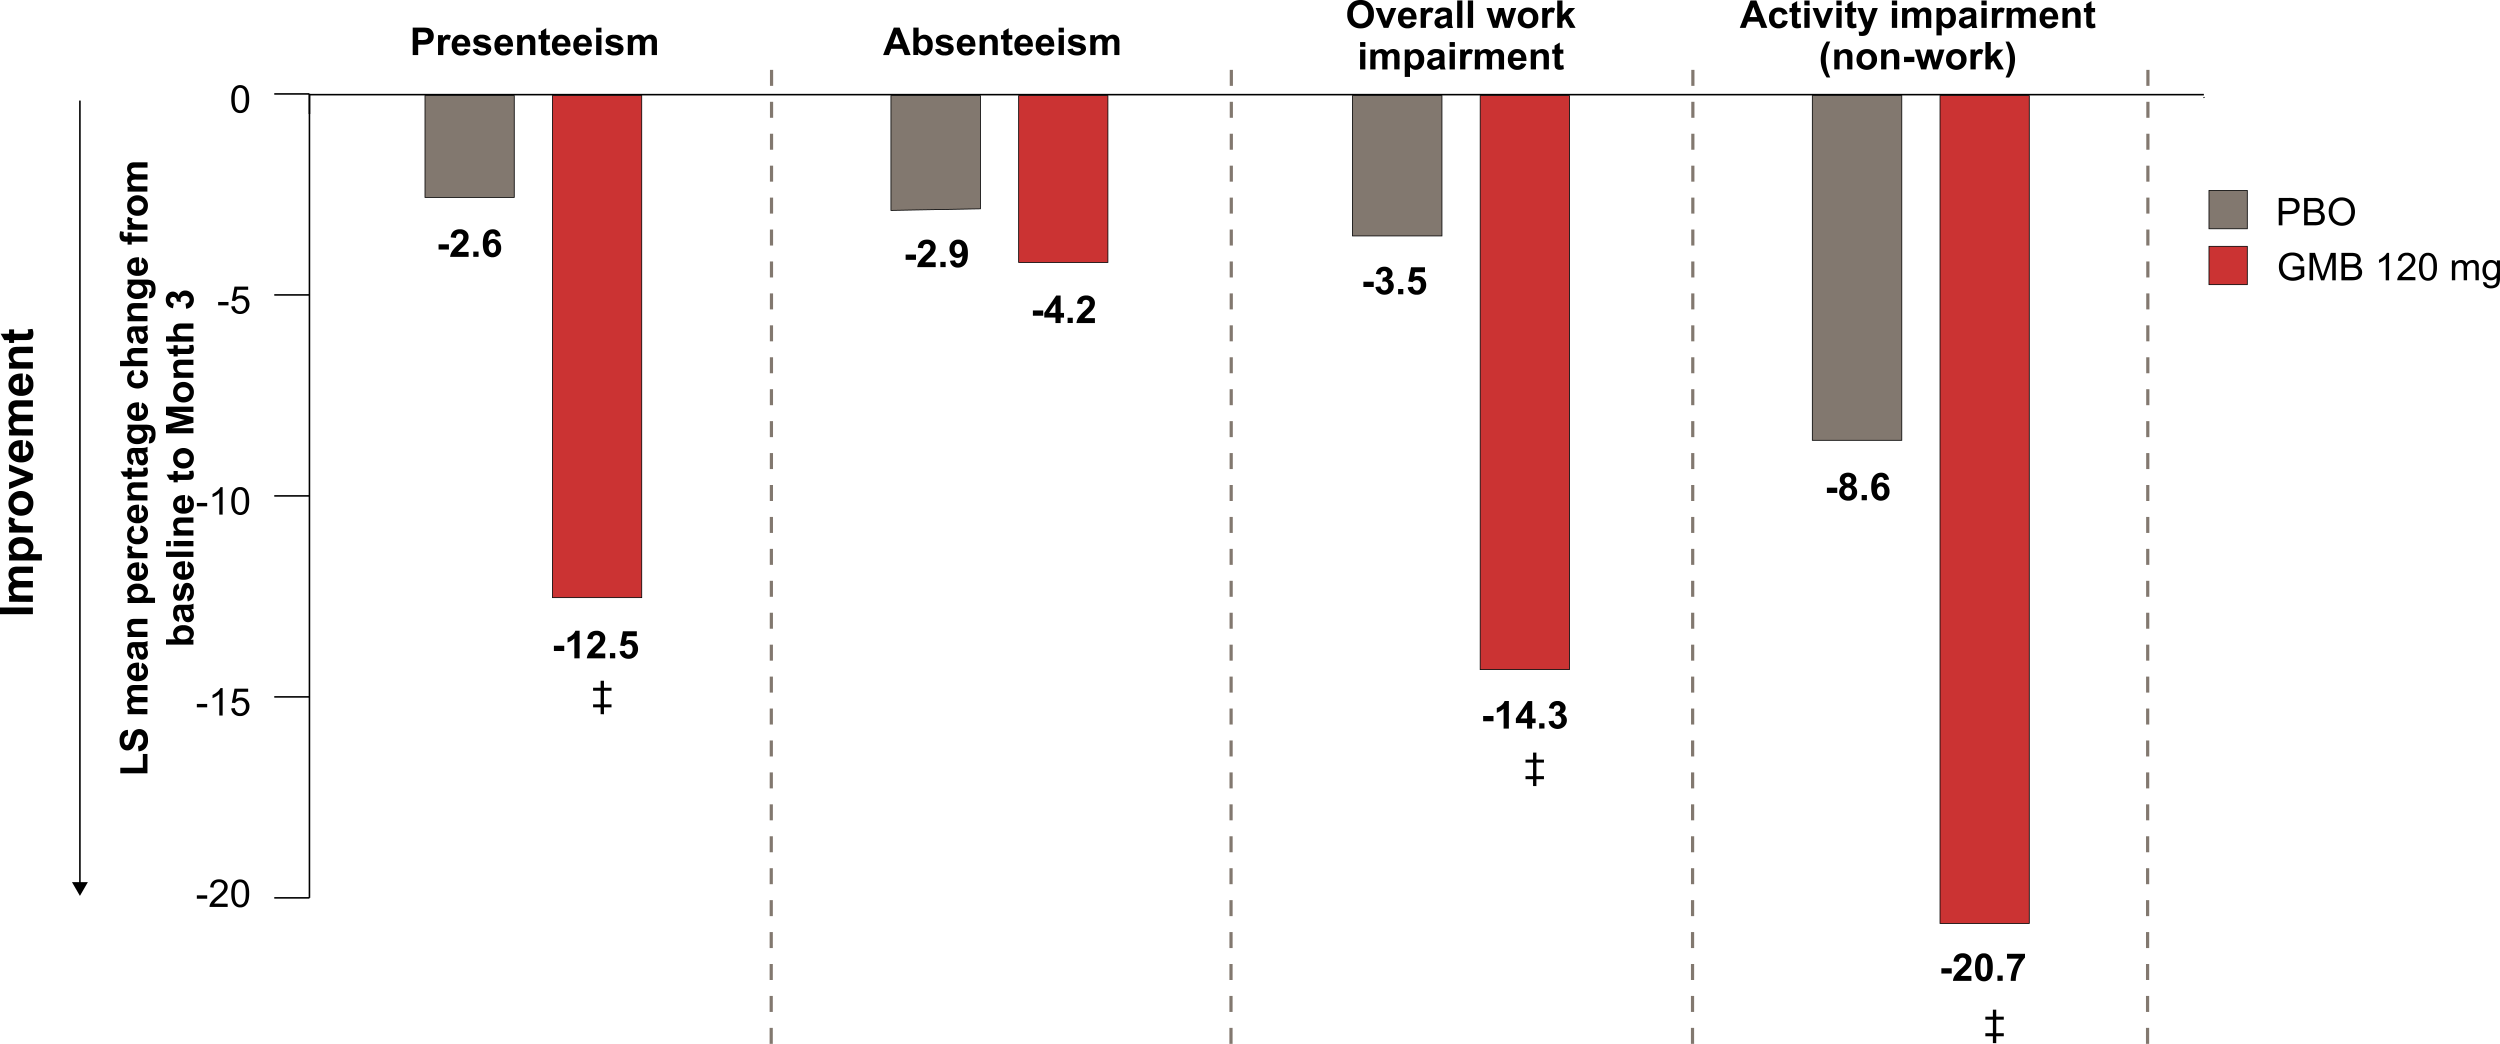 <svg xmlns="http://www.w3.org/2000/svg" viewBox="0 0 1565.78 653.78"><defs><style>.cls-1,.cls-4,.cls-6{fill:none;}.cls-1,.cls-2,.cls-3,.cls-5,.cls-6{stroke:#000;}.cls-1,.cls-2,.cls-3,.cls-4,.cls-5{stroke-miterlimit:10;}.cls-2{fill:#cb3333;}.cls-2,.cls-3,.cls-5{stroke-width:0.5px;}.cls-3,.cls-5{fill:#82786f;}.cls-4{stroke:#82786f;stroke-width:2px;stroke-dasharray:10 10;}.cls-5{fill-rule:evenodd;}.cls-6{stroke-miterlimit:1.43;}</style></defs><g id="Layer_2" data-name="Layer 2"><g id="Layer_1-2" data-name="Layer 1"><line class="cls-1" x1="194.01" y1="59.28" x2="1380.3" y2="59.28"/><line class="cls-1" x1="193.81" y1="58.83" x2="193.81" y2="71.42"/><line class="cls-1" x1="1380.3" y1="60.83" x2="1380.51" y2="61.28"/><path d="M127.37,569.88v-2.13h6.48v2.13Z" transform="translate(-4.09 -6.99)"/><path d="M146.68,573v2H135.32a3.81,3.81,0,0,1,.25-1.46,7.64,7.64,0,0,1,1.39-2.29,21.89,21.89,0,0,1,2.76-2.6A22.64,22.64,0,0,0,143.5,565a4.33,4.33,0,0,0,1-2.54,2.81,2.81,0,0,0-.9-2.11,3.2,3.2,0,0,0-2.34-.86,3.28,3.28,0,0,0-2.43.91,3.46,3.46,0,0,0-.93,2.53l-2.17-.22a5.35,5.35,0,0,1,1.68-3.7,5.75,5.75,0,0,1,3.9-1.27,5.49,5.49,0,0,1,3.92,1.37,4.52,4.52,0,0,1,1.44,3.4,5,5,0,0,1-.43,2,7.81,7.81,0,0,1-1.4,2.1,33.68,33.68,0,0,1-3.25,3c-1.26,1.06-2.08,1.78-2.43,2.16a7.47,7.47,0,0,0-.9,1.14Z" transform="translate(-4.09 -6.99)"/><path d="M148.94,566.56a15.7,15.7,0,0,1,.63-4.91,6.16,6.16,0,0,1,1.86-2.86,4.78,4.78,0,0,1,3.11-1,5.1,5.1,0,0,1,2.43.56,4.62,4.62,0,0,1,1.72,1.6,8.47,8.47,0,0,1,1.07,2.56,16.83,16.83,0,0,1,.39,4.06,15.58,15.58,0,0,1-.63,4.88,6.1,6.1,0,0,1-1.85,2.87,4.76,4.76,0,0,1-3.13,1,4.72,4.72,0,0,1-3.9-1.78C149.51,572.11,148.94,569.79,148.94,566.56Zm2.17,0q0,4.23,1,5.63a2.83,2.83,0,0,0,4.89,0c.66-.93,1-2.81,1-5.62s-.33-4.71-1-5.64a2.94,2.94,0,0,0-2.47-1.39,2.7,2.7,0,0,0-2.32,1.23C151.47,561.8,151.11,563.74,151.11,566.56Z" transform="translate(-4.09 -6.99)"/><path d="M127.37,450v-2.12h6.48V450Z" transform="translate(-4.09 -6.99)"/><path d="M143.54,455.15h-2.11V441.71a10.8,10.8,0,0,1-2,1.46,13.88,13.88,0,0,1-2.22,1.08v-2a13.06,13.06,0,0,0,3.1-2,7.91,7.91,0,0,0,1.87-2.3h1.36Z" transform="translate(-4.09 -6.99)"/><path d="M148.94,450.65l2.22-.18a4,4,0,0,0,1.14,2.43,3.12,3.12,0,0,0,2.16.81,3.35,3.35,0,0,0,2.58-1.15,4.32,4.32,0,0,0,1.05-3,3.88,3.88,0,0,0-1-2.85,3.52,3.52,0,0,0-2.65-1,3.64,3.64,0,0,0-1.84.46,3.56,3.56,0,0,0-1.29,1.2l-2-.26,1.66-8.82h8.54v2h-6.85l-.93,4.62a5.6,5.6,0,0,1,3.25-1.08,5.16,5.16,0,0,1,3.8,1.56,5.46,5.46,0,0,1,1.54,4,6.24,6.24,0,0,1-1.36,4,5.44,5.44,0,0,1-4.51,2.09,5.51,5.51,0,0,1-3.82-1.32A5.1,5.1,0,0,1,148.94,450.65Z" transform="translate(-4.09 -6.99)"/><path d="M127.37,324.12V322h6.48v2.12Z" transform="translate(-4.09 -6.99)"/><path d="M143.54,329.28h-2.11V315.83a10.8,10.8,0,0,1-2,1.46,14.94,14.94,0,0,1-2.22,1.09v-2a13.06,13.06,0,0,0,3.1-2,8,8,0,0,0,1.87-2.29h1.36Z" transform="translate(-4.09 -6.99)"/><path d="M148.94,320.8a15.63,15.63,0,0,1,.63-4.9,6.19,6.19,0,0,1,1.86-2.87,4.78,4.78,0,0,1,3.11-1,5.09,5.09,0,0,1,2.43.55,4.64,4.64,0,0,1,1.72,1.61,8.51,8.51,0,0,1,1.07,2.55,16.88,16.88,0,0,1,.39,4.06,15.5,15.5,0,0,1-.63,4.88,6.05,6.05,0,0,1-1.85,2.87,5.23,5.23,0,0,1-7-.76Q148.95,325.65,148.94,320.8Zm2.17,0q0,4.23,1,5.63a2.84,2.84,0,0,0,4.89,0c.66-.94,1-2.81,1-5.63s-.33-4.7-1-5.63a3,3,0,0,0-2.47-1.4A2.7,2.7,0,0,0,152.2,315Q151.11,316.58,151.11,320.8Z" transform="translate(-4.09 -6.99)"/><path d="M140.72,198.24v-2.12h6.48v2.12Z" transform="translate(-4.09 -6.99)"/><path d="M148.94,198.9l2.22-.19a3.92,3.92,0,0,0,1.14,2.43,3.08,3.08,0,0,0,2.16.82,3.38,3.38,0,0,0,2.58-1.15,4.35,4.35,0,0,0,1.05-3.05,3.91,3.91,0,0,0-1-2.85,3.56,3.56,0,0,0-2.65-1,3.75,3.75,0,0,0-1.84.46,3.5,3.5,0,0,0-1.29,1.21l-2-.26,1.66-8.83h8.54v2h-6.85l-.93,4.62A5.6,5.6,0,0,1,155,192a5.16,5.16,0,0,1,3.8,1.56,5.43,5.43,0,0,1,1.54,4,6.26,6.26,0,0,1-1.36,4,5.43,5.43,0,0,1-4.51,2.08,5.55,5.55,0,0,1-3.82-1.31A5.14,5.14,0,0,1,148.94,198.9Z" transform="translate(-4.09 -6.99)"/><path d="M148.94,69.05a15.7,15.7,0,0,1,.63-4.91,6.16,6.16,0,0,1,1.86-2.86,4.78,4.78,0,0,1,3.11-1,5.1,5.1,0,0,1,2.43.56,4.62,4.62,0,0,1,1.72,1.6A8.47,8.47,0,0,1,159.76,65a16.77,16.77,0,0,1,.39,4.06,15.58,15.58,0,0,1-.63,4.88,6.1,6.1,0,0,1-1.85,2.87,4.76,4.76,0,0,1-3.13,1,4.72,4.72,0,0,1-3.9-1.78Q148.95,73.88,148.94,69.05Zm2.17,0q0,4.23,1,5.63a2.83,2.83,0,0,0,4.89,0c.66-.93,1-2.81,1-5.62s-.33-4.71-1-5.64A2.94,2.94,0,0,0,154.52,62a2.7,2.7,0,0,0-2.32,1.23C151.47,64.29,151.11,66.23,151.11,69.05Z" transform="translate(-4.09 -6.99)"/><line class="cls-1" x1="193.81" y1="562.34" x2="193.81" y2="58.83"/><line class="cls-1" x1="193.81" y1="562.34" x2="171.77" y2="562.34"/><line class="cls-1" x1="193.81" y1="436.47" x2="171.77" y2="436.47"/><line class="cls-1" x1="193.81" y1="310.59" x2="171.77" y2="310.59"/><line class="cls-1" x1="193.81" y1="184.71" x2="171.77" y2="184.71"/><line class="cls-1" x1="193.81" y1="58.83" x2="171.77" y2="58.83"/><rect class="cls-2" x="346.03" y="59.83" width="55.89" height="314.48"/><rect class="cls-3" x="266.18" y="59.83" width="55.9" height="63.8"/><line class="cls-4" x1="483.01" y1="653.78" x2="483.24" y2="38.23"/><rect class="cls-2" x="638" y="59.87" width="55.89" height="104.48"/><polygon class="cls-5" points="558.01 131.78 614.04 130.78 614.04 59.87 558.01 59.87 558.01 131.78"/><line class="cls-4" x1="770.98" y1="653.78" x2="771.21" y2="40.27"/><rect class="cls-2" x="927.06" y="59.87" width="55.9" height="359.48"/><rect class="cls-3" x="847.08" y="59.87" width="56.03" height="87.9"/><line class="cls-4" x1="1060.04" y1="653.78" x2="1060.27" y2="40.27"/><rect class="cls-2" x="1215.06" y="59.87" width="55.9" height="518.48"/><rect class="cls-3" x="1135.08" y="59.87" width="56.03" height="215.9"/><line class="cls-4" x1="1345.04" y1="653.78" x2="1345.27" y2="40.27"/><path d="M96.44,491.31h-17v-3.47H93.55V479.2h2.89Z" transform="translate(-4.09 -6.99)"/><path d="M90.85,477.6l-.32-3.38A4,4,0,0,0,93,473a3.74,3.74,0,0,0,.8-2.51,3.88,3.88,0,0,0-.71-2.53,2.11,2.11,0,0,0-1.66-.86,1.59,1.59,0,0,0-1,.36,2.94,2.94,0,0,0-.74,1.25q-.21.62-.75,2.79a9.52,9.52,0,0,1-1.7,3.92,4.52,4.52,0,0,1-5.91.84,4.73,4.73,0,0,1-1.74-2.15,8.64,8.64,0,0,1-.6-3.39,7.27,7.27,0,0,1,1.42-4.88,5,5,0,0,1,3.78-1.72l.16,3.48a3,3,0,0,0-1.91,1,3.53,3.53,0,0,0-.58,2.2,4,4,0,0,0,.62,2.37,1.27,1.27,0,0,0,1.07.55,1.3,1.3,0,0,0,1-.52A9.1,9.1,0,0,0,85.72,470,16.7,16.7,0,0,1,87,466.2a4.78,4.78,0,0,1,1.74-1.9,5.41,5.41,0,0,1,5.51.13,5,5,0,0,1,1.91,2.33,9.71,9.71,0,0,1,.63,3.74,7.41,7.41,0,0,1-1.51,5A6.48,6.48,0,0,1,90.85,477.6Z" transform="translate(-4.09 -6.99)"/><path d="M84,454.28v-3h1.7a4.9,4.9,0,0,1-2-3.89,4.12,4.12,0,0,1,.49-2.07,3.79,3.79,0,0,1,1.49-1.45,5.77,5.77,0,0,1-1.49-1.77,4.34,4.34,0,0,1-.49-2,4.57,4.57,0,0,1,.55-2.33,3.52,3.52,0,0,1,1.64-1.42,7.24,7.24,0,0,1,2.58-.34h8v3.3H89.33a5.4,5.4,0,0,0-2.39.34,1.57,1.57,0,0,0-.7,1.41,2.24,2.24,0,0,0,.42,1.3,2.3,2.3,0,0,0,1.24.88,8.86,8.86,0,0,0,2.57.27h6v3.3H89.62a9.21,9.21,0,0,0-2.34.18,1.6,1.6,0,0,0-.79.54,1.78,1.78,0,0,0-.25,1,2.35,2.35,0,0,0,.41,1.37,2.22,2.22,0,0,0,1.18.88,9.07,9.07,0,0,0,2.57.26h6v3.3Z" transform="translate(-4.09 -6.99)"/><path d="M92.48,425.44l.55-3.29a5.36,5.36,0,0,1,2.75,2,5.87,5.87,0,0,1,1,3.42,5.58,5.58,0,0,1-2.13,4.82,7.12,7.12,0,0,1-4.29,1.23A6.86,6.86,0,0,1,85.47,432a5.34,5.34,0,0,1-1.75-4.1,5.55,5.55,0,0,1,1.83-4.39c1.22-1.07,3.1-1.58,5.62-1.54v8.27a3.34,3.34,0,0,0,2.28-.8,2.5,2.5,0,0,0,.81-1.9,2,2,0,0,0-.42-1.3A2.53,2.53,0,0,0,92.48,425.44Zm-3.33-.19A3.15,3.15,0,0,0,87,426a2.25,2.25,0,0,0-.74,1.71,2.31,2.31,0,0,0,.78,1.79,3,3,0,0,0,2.13.69Z" transform="translate(-4.09 -6.99)"/><path d="M87.8,416.82l-.54,3a4.63,4.63,0,0,1-2.68-1.73,6.47,6.47,0,0,1-.86-3.66,7.86,7.86,0,0,1,.52-3.29,3.29,3.29,0,0,1,1.32-1.52,6.71,6.71,0,0,1,3-.44l3.84,0a12.86,12.86,0,0,0,2.42-.16,6.72,6.72,0,0,0,1.67-.59v3.26a8.39,8.39,0,0,1-1,.32l-.39.12A5.82,5.82,0,0,1,96.31,414a5,5,0,0,1,.42,2.05,4.26,4.26,0,0,1-1,3,3.44,3.44,0,0,1-2.63,1.11,3.54,3.54,0,0,1-1.89-.51,3.32,3.32,0,0,1-1.26-1.41,11.42,11.42,0,0,1-.77-2.63,17.89,17.89,0,0,0-.81-3.2H88a1.68,1.68,0,0,0-1.35.47,2.8,2.8,0,0,0-.4,1.77,2.35,2.35,0,0,0,.34,1.37A2.39,2.39,0,0,0,87.8,416.82Zm2.67-4.41a19.18,19.18,0,0,1,.5,2,6.06,6.06,0,0,0,.58,1.79,1.37,1.37,0,0,0,1.16.65,1.63,1.63,0,0,0,1.19-.52,1.77,1.77,0,0,0,.5-1.31,2.87,2.87,0,0,0-.58-1.71,2,2,0,0,0-1.09-.78,6.32,6.32,0,0,0-1.61-.13Z" transform="translate(-4.09 -6.99)"/><path d="M96.44,394.58v3.29H90.09a9.93,9.93,0,0,0-2.61.21,2,2,0,0,0-.92.69,2,2,0,0,0-.32,1.15,2.57,2.57,0,0,0,.47,1.53,2.32,2.32,0,0,0,1.24.94,10.65,10.65,0,0,0,2.86.25h5.63v3.3H84v-3.06h1.83a5.13,5.13,0,0,1-1.72-6.11,3.41,3.41,0,0,1,1-1.37,3.64,3.64,0,0,1,1.38-.64,10.47,10.47,0,0,1,2.22-.18Z" transform="translate(-4.09 -6.99)"/><path d="M84,384.64v-3.07h1.83A4.58,4.58,0,0,1,84.3,380a4.49,4.49,0,0,1-.58-2.27,4.73,4.73,0,0,1,1.7-3.68,6.86,6.86,0,0,1,4.73-1.52A7.09,7.09,0,0,1,95,374a4.77,4.77,0,0,1,1.73,3.7,4.11,4.11,0,0,1-.42,1.87,6.31,6.31,0,0,1-1.4,1.77h6.27v3.29Zm6-3.26a4.82,4.82,0,0,0,3.1-.83,2.55,2.55,0,0,0,1-2,2.38,2.38,0,0,0-.92-1.92,4.73,4.73,0,0,0-3-.76,4.44,4.44,0,0,0-2.9.79,2.43,2.43,0,0,0-1,1.95,2.53,2.53,0,0,0,.93,2A4.1,4.1,0,0,0,90,381.38Z" transform="translate(-4.09 -6.99)"/><path d="M92.48,362.65l.55-3.29a5.36,5.36,0,0,1,2.75,2,5.87,5.87,0,0,1,1,3.42,5.58,5.58,0,0,1-2.13,4.82,7.12,7.12,0,0,1-4.29,1.23,6.86,6.86,0,0,1-4.84-1.62,5.34,5.34,0,0,1-1.75-4.1,5.55,5.55,0,0,1,1.83-4.39c1.22-1.07,3.1-1.58,5.62-1.54v8.27a3.34,3.34,0,0,0,2.28-.8,2.5,2.5,0,0,0,.81-1.9,2,2,0,0,0-.42-1.3A2.53,2.53,0,0,0,92.48,362.65Zm-3.33-.19a3.15,3.15,0,0,0-2.17.74,2.25,2.25,0,0,0-.74,1.71A2.31,2.31,0,0,0,87,366.7a3,3,0,0,0,2.13.69Z" transform="translate(-4.09 -6.99)"/><path d="M96.44,353.34v3.3H84v-3.07h1.77a5.12,5.12,0,0,1-1.65-1.41,2.59,2.59,0,0,1-.4-1.43,4.14,4.14,0,0,1,.62-2.17l2.87,1a2.9,2.9,0,0,0-.54,1.55,1.89,1.89,0,0,0,.38,1.18,2.59,2.59,0,0,0,1.38.75,19,19,0,0,0,4.17.28Z" transform="translate(-4.09 -6.99)"/><path d="M87.68,336.27l.58,3.25a2.36,2.36,0,0,0-1.46.75,2.23,2.23,0,0,0-.49,1.51,2.45,2.45,0,0,0,.85,2,4.32,4.32,0,0,0,2.84.73,5,5,0,0,0,3.13-.74,2.44,2.44,0,0,0,.91-2,2.25,2.25,0,0,0-.53-1.54,3.26,3.26,0,0,0-1.84-.85l.56-3.23A5.73,5.73,0,0,1,95.59,338a6,6,0,0,1,1.14,3.84A5.71,5.71,0,0,1,95,346.24a6.65,6.65,0,0,1-4.77,1.63,6.74,6.74,0,0,1-4.8-1.63,5.82,5.82,0,0,1-1.71-4.42,6,6,0,0,1,1-3.62A5.36,5.36,0,0,1,87.68,336.27Z" transform="translate(-4.09 -6.99)"/><path d="M92.48,326.55l.55-3.29a5.41,5.41,0,0,1,2.75,2,5.93,5.93,0,0,1,1,3.43,5.57,5.57,0,0,1-2.13,4.81,7.12,7.12,0,0,1-4.29,1.23,6.86,6.86,0,0,1-4.84-1.62A5.32,5.32,0,0,1,83.72,329a5.53,5.53,0,0,1,1.83-4.39c1.22-1.08,3.1-1.59,5.62-1.54v8.26a3.3,3.3,0,0,0,2.28-.8,2.5,2.5,0,0,0,.81-1.9,2,2,0,0,0-.42-1.3A2.6,2.6,0,0,0,92.48,326.55Zm-3.33-.19a3.2,3.2,0,0,0-2.17.74,2.26,2.26,0,0,0-.74,1.72A2.29,2.29,0,0,0,87,330.6a3,3,0,0,0,2.13.69Z" transform="translate(-4.09 -6.99)"/><path d="M96.44,309.06v3.3H90.09a9.93,9.93,0,0,0-2.61.21,1.84,1.84,0,0,0-.92.69,2,2,0,0,0-.32,1.14,2.6,2.6,0,0,0,.47,1.54,2.35,2.35,0,0,0,1.24.93,10.65,10.65,0,0,0,2.86.25h5.63v3.3H84v-3.06h1.83a5.13,5.13,0,0,1-1.72-6.11,3.38,3.38,0,0,1,1-1.36,3.66,3.66,0,0,1,1.38-.65,10.47,10.47,0,0,1,2.22-.18Z" transform="translate(-4.09 -6.99)"/><path d="M84,300h2.62v2.25h5a13.26,13.26,0,0,0,1.77-.06.74.74,0,0,0,.42-.3.93.93,0,0,0,.16-.56,4.26,4.26,0,0,0-.31-1.32l2.55-.28a6.48,6.48,0,0,1,.5,2.6,4.13,4.13,0,0,1-.3,1.61,2.3,2.3,0,0,1-.78,1.05,3.09,3.09,0,0,1-1.28.47,16.29,16.29,0,0,1-2.32.1H86.62v1.52H84v-1.52H81.53l-1.93-3.31H84Z" transform="translate(-4.09 -6.99)"/><path d="M87.8,295.24l-.54,3a4.69,4.69,0,0,1-2.68-1.74,6.42,6.42,0,0,1-.86-3.66,7.89,7.89,0,0,1,.52-3.29A3.29,3.29,0,0,1,85.56,288a6.86,6.86,0,0,1,3-.44l3.84,0a14,14,0,0,0,2.42-.15,7.21,7.21,0,0,0,1.67-.6v3.27c-.21.08-.54.19-1,.31l-.39.12a5.82,5.82,0,0,1,1.23,1.81,5.08,5.08,0,0,1,.42,2.05,4.24,4.24,0,0,1-1,3,3.44,3.44,0,0,1-2.63,1.11,3.54,3.54,0,0,1-1.89-.51,3.26,3.26,0,0,1-1.26-1.41,11.26,11.26,0,0,1-.77-2.63,17.89,17.89,0,0,0-.81-3.2H88a1.71,1.71,0,0,0-1.35.47,2.8,2.8,0,0,0-.4,1.77,2.33,2.33,0,0,0,.34,1.37A2.39,2.39,0,0,0,87.8,295.24Zm2.67-4.41a19.18,19.18,0,0,1,.5,2,6.06,6.06,0,0,0,.58,1.79,1.37,1.37,0,0,0,1.16.65,1.59,1.59,0,0,0,1.19-.52,1.77,1.77,0,0,0,.5-1.31,2.84,2.84,0,0,0-.58-1.7,2,2,0,0,0-1.09-.79,6.32,6.32,0,0,0-1.61-.13Z" transform="translate(-4.09 -6.99)"/><path d="M97.26,284.64l.46-3.76a1.28,1.28,0,0,0,.9-.44A2.44,2.44,0,0,0,99,279a3.86,3.86,0,0,0-.39-1.94,1.64,1.64,0,0,0-.83-.65,5.05,5.05,0,0,0-1.52-.16H94.43a4.49,4.49,0,0,1,2,3.74,4.59,4.59,0,0,1-2.12,4,7.24,7.24,0,0,1-4.17,1.15,6.87,6.87,0,0,1-4.78-1.51,4.89,4.89,0,0,1-1.65-3.75,4.57,4.57,0,0,1,2-3.82H84v-3.08H95.17a11.21,11.21,0,0,1,3.29.36,4,4,0,0,1,1.71,1,4.49,4.49,0,0,1,1,1.76,9,9,0,0,1,.35,2.77c0,2.12-.36,3.61-1.08,4.5a3.41,3.41,0,0,1-2.75,1.33ZM90,281.7a4.49,4.49,0,0,0,2.9-.77,2.37,2.37,0,0,0,.92-1.9,2.61,2.61,0,0,0-.94-2,4.08,4.08,0,0,0-2.79-.83,4.4,4.4,0,0,0-2.88.79,2.56,2.56,0,0,0-.93,2,2.42,2.42,0,0,0,.92,2A4.31,4.31,0,0,0,90,281.7Z" transform="translate(-4.09 -6.99)"/><path d="M92.48,262.43l.55-3.28a5.36,5.36,0,0,1,2.75,2,5.87,5.87,0,0,1,1,3.42,5.56,5.56,0,0,1-2.13,4.81,7.05,7.05,0,0,1-4.29,1.24A6.86,6.86,0,0,1,85.47,269a5.34,5.34,0,0,1-1.75-4.1,5.53,5.53,0,0,1,1.83-4.39c1.22-1.07,3.1-1.59,5.62-1.54v8.27a3.34,3.34,0,0,0,2.28-.8,2.52,2.52,0,0,0,.81-1.9,2,2,0,0,0-.42-1.31A2.6,2.6,0,0,0,92.48,262.43Zm-3.33-.18A3.15,3.15,0,0,0,87,263a2.25,2.25,0,0,0-.74,1.71,2.29,2.29,0,0,0,.78,1.78,3.09,3.09,0,0,0,2.13.7Z" transform="translate(-4.09 -6.99)"/><path d="M87.68,238.73l.58,3.26a2.3,2.3,0,0,0-1.46.74,2.25,2.25,0,0,0-.49,1.51,2.47,2.47,0,0,0,.85,2,4.38,4.38,0,0,0,2.84.73,5,5,0,0,0,3.13-.75,2.43,2.43,0,0,0,.91-2,2.27,2.27,0,0,0-.53-1.54,3.2,3.2,0,0,0-1.84-.84l.56-3.24a5.74,5.74,0,0,1,3.36,1.94,6,6,0,0,1,1.14,3.83A5.73,5.73,0,0,1,95,248.71a7.86,7.86,0,0,1-9.57,0,5.81,5.81,0,0,1-1.71-4.41,6,6,0,0,1,1-3.63A5.47,5.47,0,0,1,87.68,238.73Z" transform="translate(-4.09 -6.99)"/><path d="M79.26,233h6.32a5,5,0,0,1-1.44-5.87,3.34,3.34,0,0,1,1.08-1.38,4,4,0,0,1,1.45-.64,13.28,13.28,0,0,1,2.47-.17h7.3v3.3H89.87a9.38,9.38,0,0,0-2.48.19,1.63,1.63,0,0,0-.84.66,2.14,2.14,0,0,0-.31,1.2,2.69,2.69,0,0,0,.4,1.46,2.27,2.27,0,0,0,1.2,1,7.09,7.09,0,0,0,2.37.3h6.23v3.3H79.26Z" transform="translate(-4.09 -6.99)"/><path d="M87.8,219.08l-.54,3a4.69,4.69,0,0,1-2.68-1.74,6.42,6.42,0,0,1-.86-3.66,7.89,7.89,0,0,1,.52-3.29,3.29,3.29,0,0,1,1.32-1.52,6.86,6.86,0,0,1,3-.44l3.84,0a14,14,0,0,0,2.42-.15,7.21,7.21,0,0,0,1.67-.6V214c-.21.08-.54.19-1,.31l-.39.12a5.82,5.82,0,0,1,1.23,1.81,5,5,0,0,1,.42,2.05,4.24,4.24,0,0,1-1,3,3.44,3.44,0,0,1-2.63,1.11,3.54,3.54,0,0,1-1.89-.51,3.26,3.26,0,0,1-1.26-1.41,11.26,11.26,0,0,1-.77-2.63,17.89,17.89,0,0,0-.81-3.2H88a1.71,1.71,0,0,0-1.35.47,2.8,2.8,0,0,0-.4,1.77,2.33,2.33,0,0,0,.34,1.37A2.39,2.39,0,0,0,87.8,219.08Zm2.67-4.41a19.18,19.18,0,0,1,.5,2,6.06,6.06,0,0,0,.58,1.79,1.37,1.37,0,0,0,1.16.65,1.59,1.59,0,0,0,1.19-.52,1.77,1.77,0,0,0,.5-1.31,2.89,2.89,0,0,0-.58-1.71,2.08,2.08,0,0,0-1.09-.78,6.32,6.32,0,0,0-1.61-.13Z" transform="translate(-4.09 -6.99)"/><path d="M96.44,196.84v3.3H90.09a9.93,9.93,0,0,0-2.61.21,1.84,1.84,0,0,0-.92.69,2,2,0,0,0-.32,1.14,2.62,2.62,0,0,0,.47,1.54,2.35,2.35,0,0,0,1.24.93,10.65,10.65,0,0,0,2.86.25h5.63v3.3H84v-3.06h1.83A5.13,5.13,0,0,1,84.11,199a3.31,3.31,0,0,1,1-1.36,3.66,3.66,0,0,1,1.38-.65,10.47,10.47,0,0,1,2.22-.18Z" transform="translate(-4.09 -6.99)"/><path d="M97.26,193.8l.46-3.77a1.25,1.25,0,0,0,.9-.44,2.41,2.41,0,0,0,.36-1.47,3.81,3.81,0,0,0-.39-1.94,1.6,1.6,0,0,0-.83-.66,5.14,5.14,0,0,0-1.52-.15H94.43a4.47,4.47,0,0,1,2,3.73,4.58,4.58,0,0,1-2.12,4,7.17,7.17,0,0,1-4.17,1.15,6.82,6.82,0,0,1-4.78-1.51A4.86,4.86,0,0,1,83.72,189a4.56,4.56,0,0,1,2-3.81H84v-3.09H95.17a11.21,11.21,0,0,1,3.29.36,4.1,4.1,0,0,1,1.71,1,4.44,4.44,0,0,1,1,1.75,9.1,9.1,0,0,1,.35,2.78c0,2.11-.36,3.61-1.08,4.49a3.39,3.39,0,0,1-2.75,1.33Zm-7.3-3a4.49,4.49,0,0,0,2.9-.77,2.35,2.35,0,0,0,.92-1.89,2.63,2.63,0,0,0-.94-2.05,4.13,4.13,0,0,0-2.79-.83,4.4,4.4,0,0,0-2.88.8,2.54,2.54,0,0,0-.93,2,2.41,2.41,0,0,0,.92,2A4.31,4.31,0,0,0,90,190.85Z" transform="translate(-4.09 -6.99)"/><path d="M92.48,171.59,93,168.3a5.36,5.36,0,0,1,2.75,2,5.89,5.89,0,0,1,1,3.42,5.58,5.58,0,0,1-2.13,4.82,7.12,7.12,0,0,1-4.29,1.23,6.86,6.86,0,0,1-4.84-1.62,5.32,5.32,0,0,1-1.75-4.1,5.56,5.56,0,0,1,1.83-4.39c1.22-1.07,3.1-1.58,5.62-1.53v8.26a3.3,3.3,0,0,0,2.28-.8,2.5,2.5,0,0,0,.81-1.9,2,2,0,0,0-.42-1.3A2.53,2.53,0,0,0,92.48,171.59Zm-3.33-.19a3.15,3.15,0,0,0-2.17.74,2.25,2.25,0,0,0-.74,1.71,2.31,2.31,0,0,0,.78,1.79,3,3,0,0,0,2.13.69Z" transform="translate(-4.09 -6.99)"/><path d="M84,160.2v-1.83h-.94a6.24,6.24,0,0,1-2.34-.33,2.65,2.65,0,0,1-1.26-1.24,4.63,4.63,0,0,1-.49-2.27,9.24,9.24,0,0,1,.42-2.76l2.3.45a6.25,6.25,0,0,0-.19,1.51,1.33,1.33,0,0,0,.34,1,1.91,1.91,0,0,0,1.28.31H84v-2.46h2.59v2.46h9.85v3.3H86.59v1.83Z" transform="translate(-4.09 -6.99)"/><path d="M96.44,147.59v3.3H84v-3.06h1.77a5.25,5.25,0,0,1-1.65-1.42,2.53,2.53,0,0,1-.4-1.42,4.12,4.12,0,0,1,.62-2.17l2.87,1a2.87,2.87,0,0,0-.54,1.55,1.85,1.85,0,0,0,.38,1.17,2.66,2.66,0,0,0,1.38.76,19.88,19.88,0,0,0,4.17.27Z" transform="translate(-4.09 -6.99)"/><path d="M90.05,142.16a6.71,6.71,0,0,1-3.18-.81,5.53,5.53,0,0,1-2.34-2.3,6.79,6.79,0,0,1-.81-3.31,6.25,6.25,0,0,1,1.83-4.64,6.88,6.88,0,0,1,9.32,0,6.17,6.17,0,0,1,1.86,4.59A7.16,7.16,0,0,1,96,139a5.26,5.26,0,0,1-2.27,2.37A7.49,7.49,0,0,1,90.05,142.16Zm.17-3.38a4.11,4.11,0,0,0,2.84-.88,2.89,2.89,0,0,0,0-4.34,4.2,4.2,0,0,0-2.86-.87,4.09,4.09,0,0,0-2.81.87,2.87,2.87,0,0,0,0,4.34A4.08,4.08,0,0,0,90.22,138.78Z" transform="translate(-4.09 -6.99)"/><path d="M84,127v-3h1.7a4.91,4.91,0,0,1-2-3.89,4.18,4.18,0,0,1,.49-2.08,3.83,3.83,0,0,1,1.49-1.44,5.77,5.77,0,0,1-1.49-1.77,4.34,4.34,0,0,1-.49-2,4.57,4.57,0,0,1,.55-2.33A3.52,3.52,0,0,1,85.91,109a7.24,7.24,0,0,1,2.58-.34h8v3.3H89.33a5.25,5.25,0,0,0-2.39.34,1.57,1.57,0,0,0-.7,1.41,2.24,2.24,0,0,0,.42,1.3,2.3,2.3,0,0,0,1.24.88,8.86,8.86,0,0,0,2.57.27h6v3.3H89.62a9.21,9.21,0,0,0-2.34.18,1.54,1.54,0,0,0-.79.54,1.76,1.76,0,0,0-.25,1,2.35,2.35,0,0,0,.41,1.37,2.16,2.16,0,0,0,1.18.87,8.63,8.63,0,0,0,2.57.27h6V127Z" transform="translate(-4.09 -6.99)"/><path d="M125.24,410.72H108.06v-3.3h6.19a4.67,4.67,0,0,1-1.73-3.61,4.88,4.88,0,0,1,1.64-3.77,6.84,6.84,0,0,1,4.73-1.49,7.2,7.2,0,0,1,4.91,1.52,4.73,4.73,0,0,1,1.72,3.69,4.52,4.52,0,0,1-.53,2.11,5,5,0,0,1-1.57,1.79h1.82Zm-6.49-3.27a5.36,5.36,0,0,0,2.86-.61,2.6,2.6,0,0,0,1.31-2.28,2.33,2.33,0,0,0-.93-1.86,4.59,4.59,0,0,0-2.93-.77,4.83,4.83,0,0,0-3.08.78,2.43,2.43,0,0,0-.94,2,2.46,2.46,0,0,0,.92,2A4.17,4.17,0,0,0,118.75,407.45Z" transform="translate(-4.09 -6.99)"/><path d="M116.6,393.43l-.54,3a4.63,4.63,0,0,1-2.68-1.73,6.44,6.44,0,0,1-.86-3.66,7.86,7.86,0,0,1,.52-3.29,3.29,3.29,0,0,1,1.32-1.52,6.71,6.71,0,0,1,3-.44l3.84,0a12.86,12.86,0,0,0,2.42-.16,6.72,6.72,0,0,0,1.67-.59v3.27c-.22.08-.54.19-1,.31l-.39.12a5.82,5.82,0,0,1,1.23,1.81,5,5,0,0,1,.41,2.05,4.23,4.23,0,0,1-1,3,3.44,3.44,0,0,1-2.63,1.11,3.54,3.54,0,0,1-1.89-.51,3.32,3.32,0,0,1-1.26-1.41,11.26,11.26,0,0,1-.77-2.63,17.89,17.89,0,0,0-.81-3.2h-.33a1.68,1.68,0,0,0-1.35.47,2.8,2.8,0,0,0-.4,1.77,2.35,2.35,0,0,0,.34,1.37A2.39,2.39,0,0,0,116.6,393.43Zm2.67-4.41a19.18,19.18,0,0,1,.5,2,6.06,6.06,0,0,0,.58,1.79,1.37,1.37,0,0,0,1.16.65,1.63,1.63,0,0,0,1.19-.52,1.77,1.77,0,0,0,.5-1.31,2.87,2.87,0,0,0-.58-1.71,2,2,0,0,0-1.09-.78,6.32,6.32,0,0,0-1.61-.13Z" transform="translate(-4.09 -6.99)"/><path d="M121.69,383.69l-.5-3.31a2.42,2.42,0,0,0,1.46-.86,2.91,2.91,0,0,0,.5-1.81,3.27,3.27,0,0,0-.47-1.92,1,1,0,0,0-.88-.44.84.84,0,0,0-.62.24,2.62,2.62,0,0,0-.44,1.1,17.81,17.81,0,0,1-1.6,5.06,3.2,3.2,0,0,1-2.8,1.48,3.45,3.45,0,0,1-2.72-1.28,5.94,5.94,0,0,1-1.1-4,6.89,6.89,0,0,1,.83-3.8,4.2,4.2,0,0,1,2.46-1.71l.57,3.11a1.92,1.92,0,0,0-1.11.75,2.79,2.79,0,0,0-.39,1.59,3.6,3.6,0,0,0,.37,1.87.78.78,0,0,0,.67.38.71.71,0,0,0,.59-.33,12.46,12.46,0,0,0,.93-3.08,9.27,9.27,0,0,1,1.46-3.68,3.06,3.06,0,0,1,2.45-1,3.75,3.75,0,0,1,2.94,1.44,6.32,6.32,0,0,1,1.23,4.23,7,7,0,0,1-1,4A4.74,4.74,0,0,1,121.69,383.69Z" transform="translate(-4.09 -6.99)"/><path d="M121.28,361.94l.55-3.29a5.36,5.36,0,0,1,2.75,2,5.87,5.87,0,0,1,.94,3.42,5.58,5.58,0,0,1-2.12,4.82,7.12,7.12,0,0,1-4.29,1.23,6.86,6.86,0,0,1-4.84-1.62,5.34,5.34,0,0,1-1.75-4.1,5.55,5.55,0,0,1,1.83-4.39c1.22-1.07,3.1-1.58,5.62-1.54v8.27a3.34,3.34,0,0,0,2.28-.8,2.5,2.5,0,0,0,.81-1.9,2,2,0,0,0-.42-1.3A2.53,2.53,0,0,0,121.28,361.94Zm-3.33-.19a3.15,3.15,0,0,0-2.17.74,2.25,2.25,0,0,0-.74,1.71,2.31,2.31,0,0,0,.78,1.79,3,3,0,0,0,2.13.69Z" transform="translate(-4.09 -6.99)"/><path d="M125.24,355.79H108.06v-3.3h17.18Z" transform="translate(-4.09 -6.99)"/><path d="M111.11,349.11h-3v-3.3h3Zm14.13,0H112.8v-3.3h12.44Z" transform="translate(-4.09 -6.99)"/><path d="M125.24,331.09v3.3h-6.35a9.93,9.93,0,0,0-2.61.21,1.84,1.84,0,0,0-.92.69,2,2,0,0,0-.32,1.14,2.62,2.62,0,0,0,.47,1.54,2.35,2.35,0,0,0,1.24.93,10.65,10.65,0,0,0,2.86.25h5.63v3.3H112.8v-3.06h1.83a5.13,5.13,0,0,1-1.72-6.11,3.31,3.31,0,0,1,1-1.36,3.66,3.66,0,0,1,1.38-.65,10.47,10.47,0,0,1,2.22-.18Z" transform="translate(-4.09 -6.99)"/><path d="M121.28,320.52l.55-3.28a5.36,5.36,0,0,1,2.75,2,5.87,5.87,0,0,1,.94,3.42,5.56,5.56,0,0,1-2.12,4.81,7.12,7.12,0,0,1-4.29,1.24,6.82,6.82,0,0,1-4.84-1.63,5.32,5.32,0,0,1-1.75-4.09,5.53,5.53,0,0,1,1.83-4.39c1.22-1.07,3.1-1.59,5.62-1.54v8.26a3.34,3.34,0,0,0,2.28-.79,2.52,2.52,0,0,0,.81-1.91,2,2,0,0,0-.42-1.3A2.6,2.6,0,0,0,121.28,320.52Zm-3.33-.19a3.25,3.25,0,0,0-2.17.74,2.4,2.4,0,0,0,0,3.5,3.09,3.09,0,0,0,2.13.7Z" transform="translate(-4.09 -6.99)"/><path d="M112.8,302h2.62v2.25h5a13.26,13.26,0,0,0,1.77-.06.79.79,0,0,0,.42-.3.93.93,0,0,0,.16-.56,4.26,4.26,0,0,0-.31-1.32l2.55-.28a6.48,6.48,0,0,1,.49,2.6,4.13,4.13,0,0,1-.29,1.61,2.3,2.3,0,0,1-.78,1.05,3,3,0,0,1-1.28.46,15.79,15.79,0,0,1-2.32.11h-5.43v1.51H112.8v-1.51h-2.47l-1.93-3.31h4.4Z" transform="translate(-4.09 -6.99)"/><path d="M118.85,300.45a6.71,6.71,0,0,1-3.18-.81,5.53,5.53,0,0,1-2.34-2.3,6.79,6.79,0,0,1-.81-3.31,6.25,6.25,0,0,1,1.83-4.64,6.88,6.88,0,0,1,9.32,0,6.17,6.17,0,0,1,1.85,4.59,7.15,7.15,0,0,1-.77,3.27,5.26,5.26,0,0,1-2.27,2.37A7.52,7.52,0,0,1,118.85,300.45Zm.17-3.38a4.11,4.11,0,0,0,2.84-.88,2.89,2.89,0,0,0,0-4.34A4.2,4.2,0,0,0,119,291a4.09,4.09,0,0,0-2.81.87,2.87,2.87,0,0,0,0,4.34A4.08,4.08,0,0,0,119,297.07Z" transform="translate(-4.09 -6.99)"/><path d="M125.24,278.35H108.06v-5.2L119.78,270l-11.72-3.08v-5.22h17.18V265H111.72l13.52,3.42v3.34l-13.52,3.41h13.52Z" transform="translate(-4.09 -6.99)"/><path d="M118.85,259.06a6.71,6.71,0,0,1-3.18-.81,5.53,5.53,0,0,1-2.34-2.3,6.79,6.79,0,0,1-.81-3.31,6.25,6.25,0,0,1,1.83-4.64,6.88,6.88,0,0,1,9.32,0,6.17,6.17,0,0,1,1.85,4.59,7.15,7.15,0,0,1-.77,3.27,5.26,5.26,0,0,1-2.27,2.37A7.52,7.52,0,0,1,118.85,259.06Zm.17-3.38a4.16,4.16,0,0,0,2.84-.88,2.89,2.89,0,0,0,0-4.34,4.2,4.2,0,0,0-2.86-.87,4.09,4.09,0,0,0-2.81.87,2.87,2.87,0,0,0,0,4.34A4.13,4.13,0,0,0,119,255.68Z" transform="translate(-4.09 -6.99)"/><path d="M125.24,232.27v3.3h-6.35a9.93,9.93,0,0,0-2.61.21,1.84,1.84,0,0,0-.92.69,2,2,0,0,0-.32,1.14,2.6,2.6,0,0,0,.47,1.54,2.3,2.3,0,0,0,1.24.93,10.53,10.53,0,0,0,2.86.26h5.63v3.29H112.8v-3.06h1.83a5,5,0,0,1-2.11-4.11,4.94,4.94,0,0,1,.39-2,3.35,3.35,0,0,1,1-1.37,3.81,3.81,0,0,1,1.38-.65,10.47,10.47,0,0,1,2.22-.18Z" transform="translate(-4.09 -6.99)"/><path d="M112.8,223.21h2.62v2.25h5a13.26,13.26,0,0,0,1.77-.06.69.69,0,0,0,.42-.3.9.9,0,0,0,.16-.55,4.24,4.24,0,0,0-.31-1.33l2.55-.28a6.55,6.55,0,0,1,.49,2.6,4.09,4.09,0,0,1-.29,1.61,2.3,2.3,0,0,1-.78,1,3,3,0,0,1-1.28.47,16.29,16.29,0,0,1-2.32.1h-5.43v1.52H112.8v-1.52h-2.47l-1.93-3.31h4.4Z" transform="translate(-4.09 -6.99)"/><path d="M108.06,217.63h6.32a4.85,4.85,0,0,1-1.86-3.81,4.93,4.93,0,0,1,.42-2.06,3.24,3.24,0,0,1,1.08-1.37,4,4,0,0,1,1.45-.64,13.28,13.28,0,0,1,2.47-.17h7.3v3.3h-6.57a9.38,9.38,0,0,0-2.48.19,1.53,1.53,0,0,0-.84.66,2.13,2.13,0,0,0-.31,1.19,2.7,2.7,0,0,0,.4,1.47,2.25,2.25,0,0,0,1.2.94,7.09,7.09,0,0,0,2.37.3h6.23v3.3H108.06Z" transform="translate(-4.09 -6.99)"/><path d="M120.69,200.38l-.39-3.2a3,3,0,0,0,1.86-.82A2.31,2.31,0,0,0,122,193a3,3,0,0,0-2.08-.7,2.81,2.81,0,0,0-2,.67,2.13,2.13,0,0,0-.73,1.64,5.56,5.56,0,0,0,.25,1.51l-2.69-.36a2.87,2.87,0,0,0-.58-2.05,2,2,0,0,0-1.63-.7,1.79,1.79,0,0,0-1.9,1.89,2,2,0,0,0,.59,1.44,2.76,2.76,0,0,0,1.71.73l-.52,3a6.68,6.68,0,0,1-2.49-1,4.24,4.24,0,0,1-1.46-1.78,5.93,5.93,0,0,1-.54-2.56,5.14,5.14,0,0,1,1.55-3.9A3.91,3.91,0,0,1,116,192.2a4,4,0,0,1,1.42-2.37,4.11,4.11,0,0,1,2.66-.89,5.15,5.15,0,0,1,3.85,1.66,6.16,6.16,0,0,1,.25,8A5.26,5.26,0,0,1,120.69,200.38Z" transform="translate(-4.09 -6.99)"/><path d="M24.69,391.65H4.09v-4.17h20.6Z" transform="translate(-4.09 -6.99)"/><path d="M9.77,383.84v-3.65h2a5.87,5.87,0,0,1-2.37-4.66A5,5,0,0,1,10,373a4.56,4.56,0,0,1,1.78-1.73A7,7,0,0,1,10,369.18a5.25,5.25,0,0,1-.59-2.43A5.39,5.39,0,0,1,10.1,364a4,4,0,0,1,2-1.7,8.47,8.47,0,0,1,3.09-.41h9.54v3.95H16.16a6.38,6.38,0,0,0-2.87.41,1.88,1.88,0,0,0-.84,1.69,2.64,2.64,0,0,0,.51,1.56,2.79,2.79,0,0,0,1.48,1.06,10.51,10.51,0,0,0,3.08.32h7.17v4H16.51a11.38,11.38,0,0,0-2.81.21,1.79,1.79,0,0,0-.94.66,2,2,0,0,0-.31,1.2,2.83,2.83,0,0,0,.49,1.64,2.69,2.69,0,0,0,1.42,1.05,10.59,10.59,0,0,0,3.08.32h7.25v4Z" transform="translate(-4.09 -6.99)"/><path d="M9.77,358v-3.69H12a5.51,5.51,0,0,1-1.83-1.94,5.35,5.35,0,0,1-.7-2.72,5.71,5.71,0,0,1,2-4.42,8.23,8.23,0,0,1,5.67-1.81A8.47,8.47,0,0,1,23,345.27,5.69,5.69,0,0,1,25,349.7a5.16,5.16,0,0,1-.49,2.25,7.7,7.7,0,0,1-1.69,2.12h7.52V358ZM17,354.11a5.77,5.77,0,0,0,3.71-1,3.07,3.07,0,0,0,1.2-2.44,2.83,2.83,0,0,0-1.1-2.29,5.66,5.66,0,0,0-3.62-.92,5.37,5.37,0,0,0-3.48,1,2.91,2.91,0,0,0-1.14,2.33,3,3,0,0,0,1.12,2.41A4.93,4.93,0,0,0,17,354.11Z" transform="translate(-4.09 -6.99)"/><path d="M24.69,336.51v4H9.77v-3.68h2.12a6.33,6.33,0,0,1-2-1.69,3.1,3.1,0,0,1-.48-1.71,5.12,5.12,0,0,1,.74-2.61L13.62,332a3.46,3.46,0,0,0-.65,1.86,2.15,2.15,0,0,0,.46,1.4,3,3,0,0,0,1.65.91,23.39,23.39,0,0,0,5,.33Z" transform="translate(-4.09 -6.99)"/><path d="M17,330a8.06,8.06,0,0,1-3.81-1,6.6,6.6,0,0,1-2.81-2.75,8.13,8.13,0,0,1-1-4,7.43,7.43,0,0,1,2.2-5.56,7.57,7.57,0,0,1,5.56-2.17,7.68,7.68,0,0,1,5.61,2.19A7.42,7.42,0,0,1,25,322.27a8.69,8.69,0,0,1-.93,3.92A6.31,6.31,0,0,1,21.38,329,9,9,0,0,1,17,330Zm.21-4.06a5,5,0,0,0,3.4-1.05,3.37,3.37,0,0,0,1.18-2.61,3.34,3.34,0,0,0-1.18-2.6,5.06,5.06,0,0,0-3.43-1,4.94,4.94,0,0,0-3.37,1,3.34,3.34,0,0,0-1.18,2.6,3.37,3.37,0,0,0,1.18,2.61A4.94,4.94,0,0,0,17.23,325.94Z" transform="translate(-4.09 -6.99)"/><path d="M24.69,307.36l-14.92,6v-4.15l7.61-2.81,2.55-.82-1.28-.41c-.42-.13-.85-.27-1.27-.42l-7.61-2.84v-4.07l14.92,5.94Z" transform="translate(-4.09 -6.99)"/><path d="M19.94,286.78l.66-3.94a6.54,6.54,0,0,1,3.3,2.4,7.08,7.08,0,0,1,1.13,4.1,6.7,6.7,0,0,1-2.55,5.78,8.54,8.54,0,0,1-5.14,1.47,8.21,8.21,0,0,1-5.81-1.94,6.39,6.39,0,0,1-2.1-4.91,6.64,6.64,0,0,1,2.2-5.27c1.46-1.28,3.71-1.9,6.74-1.84v9.91a4,4,0,0,0,2.73-1,3,3,0,0,0,1-2.28,2.4,2.4,0,0,0-.51-1.56A3.18,3.18,0,0,0,19.94,286.78Zm-4-.22a3.79,3.79,0,0,0-2.61.88,2.87,2.87,0,0,0,.05,4.2,3.66,3.66,0,0,0,2.56.83Z" transform="translate(-4.09 -6.99)"/><path d="M9.77,279.7v-3.64h2a5.89,5.89,0,0,1-2.37-4.66,5.11,5.11,0,0,1,.59-2.5,4.56,4.56,0,0,1,1.78-1.73A6.83,6.83,0,0,1,10,265.05a5.26,5.26,0,0,1-.59-2.44,5.35,5.35,0,0,1,.67-2.78,4.11,4.11,0,0,1,2-1.71,8.47,8.47,0,0,1,3.09-.41h9.54v4H16.16a6.38,6.38,0,0,0-2.87.41,1.87,1.87,0,0,0-.84,1.69,2.69,2.69,0,0,0,.51,1.56,2.73,2.73,0,0,0,1.48,1.05,10.44,10.44,0,0,0,3.08.33h7.17v4H16.51a10.73,10.73,0,0,0-2.81.22,1.78,1.78,0,0,0-.94.65,2.05,2.05,0,0,0-.31,1.2,2.88,2.88,0,0,0,.49,1.65,2.69,2.69,0,0,0,1.42,1.05,10.59,10.59,0,0,0,3.08.32h7.25v3.95Z" transform="translate(-4.09 -6.99)"/><path d="M19.94,245.12l.66-4a6.54,6.54,0,0,1,3.3,2.4A7.13,7.13,0,0,1,25,247.68a6.69,6.69,0,0,1-2.55,5.77,8.54,8.54,0,0,1-5.14,1.48,8.21,8.21,0,0,1-5.81-2,6.39,6.39,0,0,1-2.1-4.91,6.62,6.62,0,0,1,2.2-5.26c1.46-1.29,3.71-1.9,6.74-1.85v9.91a4,4,0,0,0,2.73-1,3,3,0,0,0,1-2.28,2.45,2.45,0,0,0-.51-1.57A3.1,3.1,0,0,0,19.94,245.12Zm-4-.23a3.8,3.8,0,0,0-2.61.89,2.86,2.86,0,0,0,.05,4.19,3.61,3.61,0,0,0,2.56.83Z" transform="translate(-4.09 -6.99)"/><path d="M24.69,224.14v4H17.07a11.68,11.68,0,0,0-3.12.25,2.22,2.22,0,0,0-1.11.82,2.38,2.38,0,0,0-.39,1.38,3.2,3.2,0,0,0,.56,1.84,2.81,2.81,0,0,0,1.49,1.12,13,13,0,0,0,3.43.3h6.76v4H9.77v-3.68H12a6.12,6.12,0,0,1-2.06-7.31,4,4,0,0,1,1.2-1.65,4.44,4.44,0,0,1,1.66-.77,12.66,12.66,0,0,1,2.66-.22Z" transform="translate(-4.09 -6.99)"/><path d="M9.77,213.28h3.14V216h6a15,15,0,0,0,2.13-.08.87.87,0,0,0,.5-.35,1.13,1.13,0,0,0,.19-.67,4.88,4.88,0,0,0-.38-1.59l3.07-.34a7.94,7.94,0,0,1,.59,3.13,5,5,0,0,1-.36,1.93,2.85,2.85,0,0,1-.93,1.26,3.71,3.71,0,0,1-1.54.55,18.1,18.1,0,0,1-2.78.13H12.91v1.81H9.77V220h-3l-2.3-4H9.77Z" transform="translate(-4.09 -6.99)"/><line class="cls-6" x1="50.05" y1="62.98" x2="50.05" y2="553.93"/><polygon points="45.07 552.48 50.05 561.11 55.04 552.48 45.07 552.48"/><path d="M262.57,41.46V24.28h5.57a20.45,20.45,0,0,1,4.14.26,4.47,4.47,0,0,1,2.47,1.68,5.29,5.29,0,0,1,1,3.34,5.6,5.6,0,0,1-.57,2.66,4.72,4.72,0,0,1-1.47,1.7,5,5,0,0,1-1.8.81,19.25,19.25,0,0,1-3.6.25H266v6.48ZM266,27.19v4.87H268a9,9,0,0,0,2.74-.27,2.3,2.3,0,0,0,1.09-.84,2.34,2.34,0,0,0,.39-1.34,2.23,2.23,0,0,0-.55-1.55,2.42,2.42,0,0,0-1.4-.76,16.77,16.77,0,0,0-2.5-.11Z" transform="translate(-4.09 -6.99)"/><path d="M281.74,41.46h-3.3V29h3.06v1.77a5.5,5.5,0,0,1,1.42-1.65,2.64,2.64,0,0,1,1.42-.4,4.24,4.24,0,0,1,2.18.62l-1,2.87a2.94,2.94,0,0,0-1.54-.53,1.8,1.8,0,0,0-1.18.38,2.63,2.63,0,0,0-.76,1.37,20.06,20.06,0,0,0-.27,4.18Z" transform="translate(-4.09 -6.99)"/><path d="M295.16,37.5l3.28.55a5.4,5.4,0,0,1-2,2.75,5.87,5.87,0,0,1-3.42.94,5.58,5.58,0,0,1-4.81-2.12A7.05,7.05,0,0,1,287,35.33a6.88,6.88,0,0,1,1.62-4.85,5.37,5.37,0,0,1,4.1-1.75,5.52,5.52,0,0,1,4.39,1.84c1.07,1.22,1.59,3.09,1.54,5.62h-8.27a3.34,3.34,0,0,0,.8,2.27,2.48,2.48,0,0,0,1.9.82,2.06,2.06,0,0,0,1.31-.42A2.64,2.64,0,0,0,295.16,37.5Zm.18-3.33A3.13,3.13,0,0,0,294.6,32a2.36,2.36,0,0,0-3.49,0,3,3,0,0,0-.7,2.13Z" transform="translate(-4.09 -6.99)"/><path d="M300.14,37.91l3.31-.51a2.47,2.47,0,0,0,.86,1.46,2.85,2.85,0,0,0,1.81.5,3.2,3.2,0,0,0,1.92-.47,1,1,0,0,0,.44-.88.86.86,0,0,0-.24-.62,2.65,2.65,0,0,0-1.1-.43,17.71,17.71,0,0,1-5.06-1.61,3.21,3.21,0,0,1-1.48-2.8,3.47,3.47,0,0,1,1.28-2.72,6,6,0,0,1,4-1.1,7,7,0,0,1,3.8.83A4.32,4.32,0,0,1,311.37,32l-3.11.57a1.94,1.94,0,0,0-.76-1.11,2.75,2.75,0,0,0-1.59-.39,3.64,3.64,0,0,0-1.87.36.78.78,0,0,0-.37.67.75.75,0,0,0,.32.6,12.17,12.17,0,0,0,3.09.92,9.24,9.24,0,0,1,3.68,1.47,3.07,3.07,0,0,1,1,2.45,3.77,3.77,0,0,1-1.43,2.94,6.37,6.37,0,0,1-4.24,1.23,6.93,6.93,0,0,1-4-1A4.79,4.79,0,0,1,300.14,37.91Z" transform="translate(-4.09 -6.99)"/><path d="M321.9,37.5l3.28.55a5.4,5.4,0,0,1-2,2.75,5.87,5.87,0,0,1-3.42.94A5.58,5.58,0,0,1,315,39.62a7.12,7.12,0,0,1-1.24-4.29,6.88,6.88,0,0,1,1.62-4.85,5.37,5.37,0,0,1,4.1-1.75,5.51,5.51,0,0,1,4.39,1.84c1.07,1.22,1.59,3.09,1.54,5.62h-8.27a3.34,3.34,0,0,0,.8,2.27,2.49,2.49,0,0,0,1.9.82,2,2,0,0,0,1.31-.42A2.64,2.64,0,0,0,321.9,37.5Zm.18-3.33a3.13,3.13,0,0,0-.74-2.17,2.24,2.24,0,0,0-1.71-.75,2.27,2.27,0,0,0-1.78.79,3.06,3.06,0,0,0-.7,2.13Z" transform="translate(-4.09 -6.99)"/><path d="M339.39,41.46h-3.3V35.11a9.83,9.83,0,0,0-.21-2.61,1.84,1.84,0,0,0-.69-.92,2,2,0,0,0-1.14-.33,2.65,2.65,0,0,0-1.54.47,2.36,2.36,0,0,0-.94,1.24,11.15,11.15,0,0,0-.25,2.86v5.64H328V29h3.07v1.83a5,5,0,0,1,4.11-2.11,4.81,4.81,0,0,1,2,.4,3.32,3.32,0,0,1,1.37,1,3.66,3.66,0,0,1,.65,1.38,10.36,10.36,0,0,1,.18,2.21Z" transform="translate(-4.09 -6.99)"/><path d="M348.45,29v2.63H346.2v5a13.46,13.46,0,0,0,.06,1.78.72.72,0,0,0,.29.42,1,1,0,0,0,.56.16,4.32,4.32,0,0,0,1.33-.32l.28,2.56a6.57,6.57,0,0,1-2.61.49,4.16,4.16,0,0,1-1.61-.3,2.48,2.48,0,0,1-1.05-.77,3.2,3.2,0,0,1-.46-1.29,16.2,16.2,0,0,1-.1-2.32V31.64h-1.52V29h1.52V26.54l3.31-1.92V29Z" transform="translate(-4.09 -6.99)"/><path d="M358,37.5l3.28.55a5.4,5.4,0,0,1-2,2.75,5.87,5.87,0,0,1-3.42.94A5.58,5.58,0,0,1,351,39.62a7.12,7.12,0,0,1-1.23-4.29,6.88,6.88,0,0,1,1.62-4.85,5.35,5.35,0,0,1,4.09-1.75,5.51,5.51,0,0,1,4.39,1.84c1.07,1.22,1.59,3.09,1.54,5.62h-8.26a3.33,3.33,0,0,0,.79,2.27,2.5,2.5,0,0,0,1.91.82,2,2,0,0,0,1.3-.42A2.64,2.64,0,0,0,358,37.5Zm.19-3.33a3.18,3.18,0,0,0-.74-2.17,2.37,2.37,0,0,0-3.5,0,3.06,3.06,0,0,0-.7,2.13Z" transform="translate(-4.09 -6.99)"/><path d="M371.33,37.5l3.28.55a5.4,5.4,0,0,1-2,2.75,5.87,5.87,0,0,1-3.42.94,5.58,5.58,0,0,1-4.81-2.12,7.12,7.12,0,0,1-1.23-4.29,6.88,6.88,0,0,1,1.62-4.85,5.35,5.35,0,0,1,4.09-1.75,5.51,5.51,0,0,1,4.39,1.84c1.07,1.22,1.59,3.09,1.54,5.62h-8.26a3.33,3.33,0,0,0,.79,2.27,2.5,2.5,0,0,0,1.91.82,2,2,0,0,0,1.3-.42A2.64,2.64,0,0,0,371.33,37.5Zm.19-3.33a3.18,3.18,0,0,0-.74-2.17,2.37,2.37,0,0,0-3.5,0,3,3,0,0,0-.69,2.13Z" transform="translate(-4.09 -6.99)"/><path d="M377.48,27.33v-3h3.3v3Zm0,14.13V29h3.3V41.46Z" transform="translate(-4.09 -6.99)"/><path d="M383,37.91l3.31-.51a2.41,2.41,0,0,0,.85,1.46,2.86,2.86,0,0,0,1.81.5,3.23,3.23,0,0,0,1.93-.47,1,1,0,0,0,.43-.88.9.9,0,0,0-.23-.62A2.78,2.78,0,0,0,390,37a17.83,17.83,0,0,1-5.06-1.61,3.21,3.21,0,0,1-1.48-2.8,3.47,3.47,0,0,1,1.28-2.72,6,6,0,0,1,4-1.1,7,7,0,0,1,3.8.83A4.27,4.27,0,0,1,394.22,32l-3.11.57a1.94,1.94,0,0,0-.76-1.11,2.75,2.75,0,0,0-1.59-.39,3.64,3.64,0,0,0-1.87.36.78.78,0,0,0-.37.67.73.73,0,0,0,.33.6,11.88,11.88,0,0,0,3.08.92,9.24,9.24,0,0,1,3.68,1.47,3,3,0,0,1,1,2.45,3.77,3.77,0,0,1-1.43,2.94A6.37,6.37,0,0,1,389,41.74a6.93,6.93,0,0,1-4-1A4.73,4.73,0,0,1,383,37.91Z" transform="translate(-4.09 -6.99)"/><path d="M397.28,29h3v1.7a4.91,4.91,0,0,1,3.89-2,4.29,4.29,0,0,1,2.08.49,3.9,3.9,0,0,1,1.44,1.49,5.91,5.91,0,0,1,1.77-1.49,4.47,4.47,0,0,1,2-.49,4.57,4.57,0,0,1,2.33.56,3.49,3.49,0,0,1,1.42,1.63,7.27,7.27,0,0,1,.34,2.58v8h-3.3V34.35A5.2,5.2,0,0,0,412,32a1.58,1.58,0,0,0-1.41-.71,2.24,2.24,0,0,0-1.3.42,2.38,2.38,0,0,0-.88,1.24,8.86,8.86,0,0,0-.27,2.57v6h-3.3V34.64a9.36,9.36,0,0,0-.18-2.35,1.52,1.52,0,0,0-.54-.78,1.75,1.75,0,0,0-1-.26,2.43,2.43,0,0,0-1.37.41,2.29,2.29,0,0,0-.88,1.19,9,9,0,0,0-.26,2.56v6.05h-3.3Z" transform="translate(-4.09 -6.99)"/><path d="M574.45,41.46h-3.78l-1.51-3.9h-6.88l-1.42,3.9h-3.68l6.7-17.18h3.67Zm-6.4-6.8-2.37-6.37-2.33,6.37Z" transform="translate(-4.09 -6.99)"/><path d="M576.12,41.46V24.28h3.3v6.19A4.68,4.68,0,0,1,583,28.73a4.87,4.87,0,0,1,3.77,1.65,6.83,6.83,0,0,1,1.49,4.73A7.21,7.21,0,0,1,586.78,40a4.76,4.76,0,0,1-3.7,1.72,4.6,4.6,0,0,1-2.1-.53,5.06,5.06,0,0,1-1.79-1.58v1.83ZM579.4,35a5.26,5.26,0,0,0,.61,2.86,2.62,2.62,0,0,0,2.28,1.31,2.36,2.36,0,0,0,1.86-.93,4.6,4.6,0,0,0,.77-2.94,4.8,4.8,0,0,0-.78-3.07,2.45,2.45,0,0,0-2-1,2.49,2.49,0,0,0-2,.92A4.21,4.21,0,0,0,579.4,35Z" transform="translate(-4.09 -6.99)"/><path d="M589.79,37.91l3.31-.51a2.41,2.41,0,0,0,.85,1.46,2.88,2.88,0,0,0,1.81.5,3.21,3.21,0,0,0,1.93-.47,1,1,0,0,0,.43-.88.9.9,0,0,0-.23-.62,2.78,2.78,0,0,0-1.11-.43,17.83,17.83,0,0,1-5.06-1.61,3.2,3.2,0,0,1-1.47-2.8,3.46,3.46,0,0,1,1.27-2.72,6,6,0,0,1,4-1.1,7,7,0,0,1,3.81.83A4.26,4.26,0,0,1,601,32l-3.11.57a1.9,1.9,0,0,0-.76-1.11,2.75,2.75,0,0,0-1.59-.39,3.57,3.57,0,0,0-1.86.36.77.77,0,0,0-.38.67.73.73,0,0,0,.33.6,12,12,0,0,0,3.08.92,9.17,9.17,0,0,1,3.68,1.47,3,3,0,0,1,1,2.45A3.74,3.74,0,0,1,600,40.51a6.35,6.35,0,0,1-4.24,1.23,6.93,6.93,0,0,1-4-1A4.73,4.73,0,0,1,589.79,37.91Z" transform="translate(-4.09 -6.99)"/><path d="M611.54,37.5l3.29.55a5.46,5.46,0,0,1-2,2.75,5.92,5.92,0,0,1-3.43.94,5.59,5.59,0,0,1-4.81-2.12,7.12,7.12,0,0,1-1.23-4.29A6.88,6.88,0,0,1,605,30.48a5.35,5.35,0,0,1,4.09-1.75,5.51,5.51,0,0,1,4.39,1.84q1.62,1.83,1.54,5.62h-8.26a3.29,3.29,0,0,0,.8,2.27,2.48,2.48,0,0,0,1.9.82,2,2,0,0,0,1.3-.42A2.64,2.64,0,0,0,611.54,37.5Zm.19-3.33A3.18,3.18,0,0,0,611,32a2.37,2.37,0,0,0-3.5,0,3,3,0,0,0-.69,2.13Z" transform="translate(-4.09 -6.99)"/><path d="M629,41.46h-3.3V35.11a9.83,9.83,0,0,0-.21-2.61,1.84,1.84,0,0,0-.69-.92,1.94,1.94,0,0,0-1.14-.33,2.67,2.67,0,0,0-1.54.47,2.39,2.39,0,0,0-.93,1.24,10.7,10.7,0,0,0-.25,2.86v5.64h-3.3V29h3.06v1.83a5,5,0,0,1,4.11-2.11,4.78,4.78,0,0,1,2,.4,3.26,3.26,0,0,1,1.37,1,3.52,3.52,0,0,1,.65,1.38,10.36,10.36,0,0,1,.18,2.21Z" transform="translate(-4.09 -6.99)"/><path d="M638.09,29v2.63h-2.25v5a13.46,13.46,0,0,0,.06,1.78.74.74,0,0,0,.3.42.9.9,0,0,0,.55.16,4.32,4.32,0,0,0,1.33-.32l.28,2.56a6.48,6.48,0,0,1-2.6.49,4.13,4.13,0,0,1-1.61-.3,2.36,2.36,0,0,1-1-.77,3.05,3.05,0,0,1-.47-1.29,16.2,16.2,0,0,1-.1-2.32V31.64H631V29h1.52V26.54l3.31-1.92V29Z" transform="translate(-4.09 -6.99)"/><path d="M647.6,37.5l3.29.55a5.46,5.46,0,0,1-2,2.75,5.92,5.92,0,0,1-3.43.94,5.59,5.59,0,0,1-4.81-2.12,7.12,7.12,0,0,1-1.23-4.29A6.88,6.88,0,0,1,641,30.48a5.36,5.36,0,0,1,4.1-1.75,5.54,5.54,0,0,1,4.39,1.84q1.61,1.83,1.53,5.62H642.8a3.29,3.29,0,0,0,.8,2.27,2.48,2.48,0,0,0,1.9.82,2,2,0,0,0,1.3-.42A2.64,2.64,0,0,0,647.6,37.5Zm.19-3.33a3.13,3.13,0,0,0-.74-2.17,2.37,2.37,0,0,0-3.5,0,3,3,0,0,0-.69,2.13Z" transform="translate(-4.09 -6.99)"/><path d="M661,37.5l3.29.55a5.4,5.4,0,0,1-2,2.75,5.92,5.92,0,0,1-3.43.94A5.59,5.59,0,0,1,654,39.62a7.12,7.12,0,0,1-1.23-4.29,6.88,6.88,0,0,1,1.62-4.85,5.36,5.36,0,0,1,4.1-1.75,5.54,5.54,0,0,1,4.39,1.84q1.61,1.83,1.53,5.62h-8.26a3.29,3.29,0,0,0,.8,2.27,2.48,2.48,0,0,0,1.9.82,2,2,0,0,0,1.3-.42A2.57,2.57,0,0,0,661,37.5Zm.19-3.33a3.13,3.13,0,0,0-.74-2.17,2.26,2.26,0,0,0-1.71-.75,2.29,2.29,0,0,0-1.79.79,3,3,0,0,0-.69,2.13Z" transform="translate(-4.09 -6.99)"/><path d="M667.12,27.33v-3h3.3v3Zm0,14.13V29h3.3V41.46Z" transform="translate(-4.09 -6.99)"/><path d="M672.64,37.91,676,37.4a2.42,2.42,0,0,0,.86,1.46,2.83,2.83,0,0,0,1.8.5,3.21,3.21,0,0,0,1.93-.47A1,1,0,0,0,681,38a.85.85,0,0,0-.23-.62,2.71,2.71,0,0,0-1.1-.43,17.59,17.59,0,0,1-5.06-1.61,3.19,3.19,0,0,1-1.48-2.8,3.44,3.44,0,0,1,1.28-2.72,6,6,0,0,1,4-1.1,7,7,0,0,1,3.81.83A4.26,4.26,0,0,1,683.86,32l-3.11.57a1.86,1.86,0,0,0-.76-1.11,2.75,2.75,0,0,0-1.59-.39,3.57,3.57,0,0,0-1.86.36.79.79,0,0,0-.38.67.73.73,0,0,0,.33.6,12,12,0,0,0,3.08.92,9.17,9.17,0,0,1,3.68,1.47,3,3,0,0,1,1,2.45,3.74,3.74,0,0,1-1.43,2.94,6.35,6.35,0,0,1-4.24,1.23,7,7,0,0,1-4-1A4.73,4.73,0,0,1,672.64,37.91Z" transform="translate(-4.09 -6.99)"/><path d="M686.93,29h3v1.7a4.88,4.88,0,0,1,3.88-2,4.29,4.29,0,0,1,2.08.49,3.76,3.76,0,0,1,1.44,1.49,5.83,5.83,0,0,1,1.78-1.49,4.44,4.44,0,0,1,2-.49,4.53,4.53,0,0,1,2.32.56,3.44,3.44,0,0,1,1.42,1.63,7,7,0,0,1,.34,2.58v8H702V34.35a5.2,5.2,0,0,0-.34-2.39,1.56,1.56,0,0,0-1.41-.71,2.26,2.26,0,0,0-1.3.42,2.38,2.38,0,0,0-.88,1.24,8.86,8.86,0,0,0-.27,2.57v6h-3.3V34.64a10.08,10.08,0,0,0-.17-2.35,1.48,1.48,0,0,0-.55-.78,1.74,1.74,0,0,0-1-.26,2.46,2.46,0,0,0-1.38.41,2.27,2.27,0,0,0-.87,1.19,8.55,8.55,0,0,0-.27,2.56v6.05h-3.29Z" transform="translate(-4.09 -6.99)"/><path d="M847.89,16a11,11,0,0,1,.78-4.4,8,8,0,0,1,1.61-2.36,6.55,6.55,0,0,1,2.22-1.54A9.34,9.34,0,0,1,856.21,7a8.11,8.11,0,0,1,6.09,2.35,9,9,0,0,1,2.28,6.55,9,9,0,0,1-2.27,6.51,8,8,0,0,1-6,2.35,8.11,8.11,0,0,1-6.11-2.34A8.84,8.84,0,0,1,847.89,16Zm3.58-.11a6.42,6.42,0,0,0,1.35,4.42,4.63,4.63,0,0,0,6.83,0A6.54,6.54,0,0,0,861,15.81a6.49,6.49,0,0,0-1.3-4.41,4.82,4.82,0,0,0-6.91,0A6.47,6.47,0,0,0,851.47,15.86Z" transform="translate(-4.09 -6.99)"/><path d="M870.69,24.46l-5-12.45h3.46l2.35,6.36.68,2.12c.18-.54.3-.9.34-1.07.11-.35.23-.7.35-1.05L875.23,12h3.39l-5,12.45Z" transform="translate(-4.09 -6.99)"/><path d="M887.86,20.5l3.28.55a5.4,5.4,0,0,1-2,2.75,5.87,5.87,0,0,1-3.42.94,5.58,5.58,0,0,1-4.81-2.12,7.12,7.12,0,0,1-1.23-4.29,6.93,6.93,0,0,1,1.61-4.85,5.37,5.37,0,0,1,4.1-1.75,5.51,5.51,0,0,1,4.39,1.84c1.07,1.22,1.59,3.09,1.54,5.62h-8.26a3.33,3.33,0,0,0,.79,2.27,2.5,2.5,0,0,0,1.91.82,2,2,0,0,0,1.3-.42A2.64,2.64,0,0,0,887.86,20.5Zm.18-3.33a3.18,3.18,0,0,0-.73-2.17,2.37,2.37,0,0,0-3.5,0,3.06,3.06,0,0,0-.7,2.13Z" transform="translate(-4.09 -6.99)"/><path d="M897.17,24.46h-3.3V12h3.06v1.77a5.5,5.5,0,0,1,1.42-1.65,2.62,2.62,0,0,1,1.42-.4,4.21,4.21,0,0,1,2.17.62l-1,2.87a2.94,2.94,0,0,0-1.55-.53,1.79,1.79,0,0,0-1.17.38,2.63,2.63,0,0,0-.76,1.37,20.06,20.06,0,0,0-.27,4.18Z" transform="translate(-4.09 -6.99)"/><path d="M905.83,15.81l-3-.54a4.63,4.63,0,0,1,1.73-2.67,6.34,6.34,0,0,1,3.66-.87,8,8,0,0,1,3.29.52A3.25,3.25,0,0,1,913,13.58a6.68,6.68,0,0,1,.44,3l0,3.84a12.93,12.93,0,0,0,.16,2.42,6.72,6.72,0,0,0,.59,1.67h-3.26a9.11,9.11,0,0,1-.32-1l-.12-.39a5.82,5.82,0,0,1-1.81,1.23,5.21,5.21,0,0,1-2.05.41,4.28,4.28,0,0,1-3-1,3.7,3.7,0,0,1-.6-4.52,3.4,3.4,0,0,1,1.41-1.27,11.48,11.48,0,0,1,2.63-.76,17.89,17.89,0,0,0,3.2-.81V16a1.68,1.68,0,0,0-.47-1.35,2.79,2.79,0,0,0-1.77-.41,2,2,0,0,0-2.17,1.56Zm4.41,2.67q-.63.21-2,.51a5.84,5.84,0,0,0-1.79.57,1.38,1.38,0,0,0-.65,1.16,1.65,1.65,0,0,0,.52,1.2,1.81,1.81,0,0,0,1.31.5,2.88,2.88,0,0,0,1.71-.59,2,2,0,0,0,.78-1.09,6.22,6.22,0,0,0,.13-1.6Z" transform="translate(-4.09 -6.99)"/><path d="M916.73,24.46V7.28H920V24.46Z" transform="translate(-4.09 -6.99)"/><path d="M923.41,24.46V7.28h3.3V24.46Z" transform="translate(-4.09 -6.99)"/><path d="M939.1,24.46l-4-12.45h3.21l2.33,8.16L942.84,12H946l2.08,8.16L950.48,12h3.25l-4,12.45h-3.17l-2.15-8-2.11,8Z" transform="translate(-4.09 -6.99)"/><path d="M954.71,18.06a6.77,6.77,0,0,1,.81-3.18,5.56,5.56,0,0,1,2.29-2.34,6.83,6.83,0,0,1,3.32-.81,6.21,6.21,0,0,1,4.64,1.84,6.33,6.33,0,0,1,1.8,4.63,6.39,6.39,0,0,1-1.82,4.68,6.18,6.18,0,0,1-4.6,1.86,7.34,7.34,0,0,1-3.27-.77,5.34,5.34,0,0,1-2.36-2.27A7.56,7.56,0,0,1,954.71,18.06Zm3.38.18a4.08,4.08,0,0,0,.88,2.83,2.87,2.87,0,0,0,4.34,0,4.18,4.18,0,0,0,.87-2.86,4.11,4.11,0,0,0-.87-2.81,2.89,2.89,0,0,0-4.34,0A4.11,4.11,0,0,0,958.09,18.24Z" transform="translate(-4.09 -6.99)"/><path d="M973.31,24.46H970V12h3.06v1.77a5.36,5.36,0,0,1,1.41-1.65,2.68,2.68,0,0,1,1.43-.4,4.21,4.21,0,0,1,2.17.62l-1,2.87a2.94,2.94,0,0,0-1.55-.53,1.79,1.79,0,0,0-1.17.38,2.56,2.56,0,0,0-.76,1.37,19.82,19.82,0,0,0-.28,4.18Z" transform="translate(-4.09 -6.99)"/><path d="M979.4,24.46V7.28h3.29V16.4L986.56,12h4.06l-4.26,4.55,4.56,7.9h-3.55l-3.14-5.59-1.54,1.6v4Z" transform="translate(-4.09 -6.99)"/><path d="M855.93,36.33v-3h3.3v3Zm0,14.13V38h3.3V50.46Z" transform="translate(-4.09 -6.99)"/><path d="M862.37,38h3v1.7a4.88,4.88,0,0,1,3.88-2,4.29,4.29,0,0,1,2.08.49,3.76,3.76,0,0,1,1.44,1.49,5.83,5.83,0,0,1,1.78-1.49,4.44,4.44,0,0,1,2-.49,4.53,4.53,0,0,1,2.32.56,3.39,3.39,0,0,1,1.42,1.63,7,7,0,0,1,.34,2.58v8h-3.3V43.35a5.2,5.2,0,0,0-.34-2.39,1.56,1.56,0,0,0-1.41-.71,2.26,2.26,0,0,0-1.3.42,2.38,2.38,0,0,0-.88,1.24,8.86,8.86,0,0,0-.27,2.57v6h-3.3V43.64a10.08,10.08,0,0,0-.17-2.35,1.48,1.48,0,0,0-.55-.78,1.74,1.74,0,0,0-1-.26,2.46,2.46,0,0,0-1.38.41,2.27,2.27,0,0,0-.87,1.19,8.63,8.63,0,0,0-.26,2.56v6.05h-3.3Z" transform="translate(-4.09 -6.99)"/><path d="M883.9,38H887v1.83a4.64,4.64,0,0,1,1.62-1.52,4.49,4.49,0,0,1,2.27-.59,4.77,4.77,0,0,1,3.68,1.7,6.87,6.87,0,0,1,1.52,4.74A7.06,7.06,0,0,1,894.53,49a4.77,4.77,0,0,1-3.7,1.73,4.24,4.24,0,0,1-1.87-.41,6.19,6.19,0,0,1-1.77-1.41v6.27H883.9Zm3.26,6a4.84,4.84,0,0,0,.83,3.1,2.57,2.57,0,0,0,2,1,2.4,2.4,0,0,0,1.92-.92,4.81,4.81,0,0,0,.76-3,4.47,4.47,0,0,0-.79-2.91,2.43,2.43,0,0,0-1.95-1,2.5,2.5,0,0,0-2,.94A4.1,4.1,0,0,0,887.16,44Z" transform="translate(-4.09 -6.99)"/><path d="M901.14,41.81l-3-.54a4.63,4.63,0,0,1,1.73-2.67,6.39,6.39,0,0,1,3.67-.87,8,8,0,0,1,3.28.52,3.25,3.25,0,0,1,1.52,1.33,6.68,6.68,0,0,1,.44,3l0,3.84a12.93,12.93,0,0,0,.16,2.42,6.72,6.72,0,0,0,.59,1.67h-3.26a9.11,9.11,0,0,1-.32-1c-.06-.2-.09-.33-.12-.39A5.71,5.71,0,0,1,904,50.33a5.21,5.21,0,0,1-2,.41,4.25,4.25,0,0,1-3-1,3.73,3.73,0,0,1-.61-4.52,3.37,3.37,0,0,1,1.42-1.27,11.22,11.22,0,0,1,2.62-.76,17.89,17.89,0,0,0,3.2-.81V42a1.68,1.68,0,0,0-.47-1.35,2.79,2.79,0,0,0-1.77-.41,2,2,0,0,0-2.17,1.56Zm4.41,2.67c-.42.14-1.09.31-2,.51a5.83,5.83,0,0,0-1.8.57,1.38,1.38,0,0,0-.65,1.16,1.65,1.65,0,0,0,.52,1.2,1.84,1.84,0,0,0,1.32.5,2.87,2.87,0,0,0,1.7-.59,2,2,0,0,0,.78-1.09,6.22,6.22,0,0,0,.13-1.6Z" transform="translate(-4.09 -6.99)"/><path d="M912,36.33v-3h3.3v3Zm0,14.13V38h3.3V50.46Z" transform="translate(-4.09 -6.99)"/><path d="M921.88,50.46h-3.3V38h3.07v1.77a5.36,5.36,0,0,1,1.41-1.65,2.68,2.68,0,0,1,1.43-.4,4.24,4.24,0,0,1,2.17.62l-1,2.87a3,3,0,0,0-1.55-.53,1.84,1.84,0,0,0-1.18.38,2.56,2.56,0,0,0-.75,1.37,19.14,19.14,0,0,0-.28,4.18Z" transform="translate(-4.09 -6.99)"/><path d="M927.83,38h3v1.7a4.91,4.91,0,0,1,3.89-2,4.29,4.29,0,0,1,2.08.49,3.9,3.9,0,0,1,1.44,1.49,5.91,5.91,0,0,1,1.77-1.49,4.47,4.47,0,0,1,2-.49,4.57,4.57,0,0,1,2.33.56,3.44,3.44,0,0,1,1.42,1.63,7,7,0,0,1,.34,2.58v8h-3.3V43.35a5.2,5.2,0,0,0-.34-2.39,1.56,1.56,0,0,0-1.41-.71,2.26,2.26,0,0,0-1.3.42,2.38,2.38,0,0,0-.88,1.24,8.86,8.86,0,0,0-.27,2.57v6h-3.3V43.64a9.36,9.36,0,0,0-.18-2.35,1.47,1.47,0,0,0-.54-.78,1.75,1.75,0,0,0-1-.26,2.45,2.45,0,0,0-1.37.41,2.22,2.22,0,0,0-.87,1.19,8.55,8.55,0,0,0-.27,2.56v6.05h-3.3Z" transform="translate(-4.09 -6.99)"/><path d="M956.68,46.5l3.28.55a5.4,5.4,0,0,1-2,2.75,5.87,5.87,0,0,1-3.42.94,5.58,5.58,0,0,1-4.81-2.12,7.05,7.05,0,0,1-1.24-4.29,6.88,6.88,0,0,1,1.62-4.85,5.37,5.37,0,0,1,4.1-1.75,5.52,5.52,0,0,1,4.39,1.84c1.07,1.22,1.59,3.09,1.54,5.62h-8.27a3.34,3.34,0,0,0,.8,2.27,2.48,2.48,0,0,0,1.9.82,2.06,2.06,0,0,0,1.31-.42A2.71,2.71,0,0,0,956.68,46.5Zm.18-3.33a3.13,3.13,0,0,0-.74-2.17,2.36,2.36,0,0,0-3.49,0,3,3,0,0,0-.7,2.13Z" transform="translate(-4.09 -6.99)"/><path d="M974.17,50.46h-3.3V44.11a9.83,9.83,0,0,0-.21-2.61,1.84,1.84,0,0,0-.69-.92,2,2,0,0,0-1.15-.33,2.64,2.64,0,0,0-1.53.47,2.36,2.36,0,0,0-.94,1.24,11.15,11.15,0,0,0-.25,2.86v5.64h-3.3V38h3.07v1.83A5,5,0,0,1,970,37.73a4.81,4.81,0,0,1,2,.4,3.32,3.32,0,0,1,1.37,1,3.5,3.5,0,0,1,.64,1.38,10.24,10.24,0,0,1,.19,2.21Z" transform="translate(-4.09 -6.99)"/><path d="M983.23,38v2.63H981v5a12.6,12.6,0,0,0,.07,1.78.72.72,0,0,0,.29.42.93.93,0,0,0,.56.16,4.39,4.39,0,0,0,1.33-.32l.28,2.56a6.57,6.57,0,0,1-2.61.49,4.16,4.16,0,0,1-1.61-.3,2.48,2.48,0,0,1-1-.77,3.05,3.05,0,0,1-.46-1.29,15.7,15.7,0,0,1-.11-2.32V40.64h-1.51V38h1.51V35.54L981,33.62V38Z" transform="translate(-4.09 -6.99)"/><path d="M1111,24.46h-3.78l-1.5-3.9h-6.88l-1.42,3.9h-3.69l6.71-17.18h3.67Zm-6.4-6.8-2.37-6.37-2.32,6.37Z" transform="translate(-4.09 -6.99)"/><path d="M1123.68,15.69l-3.25.59a2.36,2.36,0,0,0-.75-1.47,2.27,2.27,0,0,0-1.5-.49,2.48,2.48,0,0,0-2,.85,4.36,4.36,0,0,0-.73,2.84,5,5,0,0,0,.74,3.13,2.45,2.45,0,0,0,2,.92,2.21,2.21,0,0,0,1.54-.54,3.13,3.13,0,0,0,.84-1.83l3.24.55a5.7,5.7,0,0,1-1.93,3.36,6,6,0,0,1-3.84,1.14,5.7,5.7,0,0,1-4.36-1.72,6.65,6.65,0,0,1-1.63-4.77,6.71,6.71,0,0,1,1.63-4.8,5.79,5.79,0,0,1,4.42-1.72,6,6,0,0,1,3.62,1A5.4,5.4,0,0,1,1123.68,15.69Z" transform="translate(-4.09 -6.99)"/><path d="M1131.9,12v2.63h-2.26v5a12.6,12.6,0,0,0,.07,1.78.72.72,0,0,0,.29.42.93.93,0,0,0,.56.16,4.39,4.39,0,0,0,1.33-.32l.28,2.56a6.57,6.57,0,0,1-2.61.49,4.16,4.16,0,0,1-1.61-.3,2.48,2.48,0,0,1-1-.77,3.05,3.05,0,0,1-.46-1.29,15.7,15.7,0,0,1-.11-2.32V14.64h-1.51V12h1.51V9.54l3.31-1.92V12Z" transform="translate(-4.09 -6.99)"/><path d="M1134.19,10.33v-3h3.29v3.05Zm0,14.13V12h3.29V24.46Z" transform="translate(-4.09 -6.99)"/><path d="M1144.29,24.46l-5-12.45h3.46l2.35,6.36.68,2.12c.18-.54.29-.9.34-1.07.11-.35.23-.7.35-1.05l2.37-6.36h3.4l-5,12.45Z" transform="translate(-4.09 -6.99)"/><path d="M1154.24,10.33v-3h3.29v3.05Zm0,14.13V12h3.29V24.46Z" transform="translate(-4.09 -6.99)"/><path d="M1166.63,12v2.63h-2.25v5a13.46,13.46,0,0,0,.06,1.78.74.74,0,0,0,.3.42.9.9,0,0,0,.55.16,4.32,4.32,0,0,0,1.33-.32l.28,2.56a6.48,6.48,0,0,1-2.6.49,4.13,4.13,0,0,1-1.61-.3,2.36,2.36,0,0,1-1-.77,3.05,3.05,0,0,1-.47-1.29,16.2,16.2,0,0,1-.1-2.32V14.64h-1.52V12h1.52V9.54l3.31-1.92V12Z" transform="translate(-4.09 -6.99)"/><path d="M1167.36,12h3.51l3,8.84,2.91-8.84h3.42l-4.4,12-.79,2.17a9,9,0,0,1-.83,1.66,3.34,3.34,0,0,1-.9.93,3.85,3.85,0,0,1-1.26.56,6.62,6.62,0,0,1-1.68.2,8.93,8.93,0,0,1-1.87-.2l-.29-2.58a7.35,7.35,0,0,0,1.4.15,2.08,2.08,0,0,0,1.7-.67,4.69,4.69,0,0,0,.84-1.72Z" transform="translate(-4.09 -6.99)"/><path d="M1189,10.33v-3h3.3v3.05Zm0,14.13V12h3.3V24.46Z" transform="translate(-4.09 -6.99)"/><path d="M1195.4,12h3v1.7a4.91,4.91,0,0,1,3.89-2,4.29,4.29,0,0,1,2.08.49,3.83,3.83,0,0,1,1.44,1.49,5.91,5.91,0,0,1,1.77-1.49,4.47,4.47,0,0,1,2-.49,4.54,4.54,0,0,1,2.33.56,3.44,3.44,0,0,1,1.42,1.63,7,7,0,0,1,.34,2.58v8h-3.3V17.35a5.2,5.2,0,0,0-.34-2.39,1.56,1.56,0,0,0-1.41-.71,2.26,2.26,0,0,0-1.3.42,2.38,2.38,0,0,0-.88,1.24,8.86,8.86,0,0,0-.27,2.57v6h-3.3V17.64a9.36,9.36,0,0,0-.18-2.35,1.47,1.47,0,0,0-.54-.78,1.75,1.75,0,0,0-1-.26,2.45,2.45,0,0,0-1.37.41,2.22,2.22,0,0,0-.87,1.19,8.55,8.55,0,0,0-.27,2.56v6.05h-3.3Z" transform="translate(-4.09 -6.99)"/><path d="M1216.93,12H1220v1.83a4.64,4.64,0,0,1,1.62-1.52,4.46,4.46,0,0,1,2.26-.59,4.77,4.77,0,0,1,3.69,1.7,6.87,6.87,0,0,1,1.51,4.74,7.11,7.11,0,0,1-1.52,4.84,4.77,4.77,0,0,1-3.7,1.73,4.24,4.24,0,0,1-1.87-.41,6.19,6.19,0,0,1-1.77-1.41v6.27h-3.3Zm3.27,6a4.78,4.78,0,0,0,.83,3.1,2.56,2.56,0,0,0,2,1,2.39,2.39,0,0,0,1.91-.92,4.74,4.74,0,0,0,.77-3,4.53,4.53,0,0,0-.79-2.91,2.43,2.43,0,0,0-2-.95,2.52,2.52,0,0,0-2,.94A4.15,4.15,0,0,0,1220.2,18Z" transform="translate(-4.09 -6.99)"/><path d="M1234.18,15.81l-3-.54a4.69,4.69,0,0,1,1.74-2.67,6.34,6.34,0,0,1,3.66-.87,8.06,8.06,0,0,1,3.29.52,3.25,3.25,0,0,1,1.52,1.33,6.83,6.83,0,0,1,.44,3l0,3.84a14.1,14.1,0,0,0,.15,2.42,7.21,7.21,0,0,0,.6,1.67h-3.27c-.08-.22-.19-.54-.31-1l-.12-.39a5.94,5.94,0,0,1-1.81,1.23,5.25,5.25,0,0,1-2,.41,4.28,4.28,0,0,1-3-1,3.7,3.7,0,0,1-.6-4.52,3.34,3.34,0,0,1,1.41-1.27,11.33,11.33,0,0,1,2.63-.76,17.89,17.89,0,0,0,3.2-.81V16a1.71,1.71,0,0,0-.47-1.35,2.79,2.79,0,0,0-1.77-.41,2.33,2.33,0,0,0-1.37.35A2.35,2.35,0,0,0,1234.18,15.81Zm4.41,2.67q-.63.21-2,.51a5.84,5.84,0,0,0-1.79.57,1.38,1.38,0,0,0-.65,1.16,1.61,1.61,0,0,0,.52,1.2,1.81,1.81,0,0,0,1.31.5,2.85,2.85,0,0,0,1.7-.59,2,2,0,0,0,.79-1.09,6.22,6.22,0,0,0,.13-1.6Z" transform="translate(-4.09 -6.99)"/><path d="M1245.08,10.33v-3h3.3v3.05Zm0,14.13V12h3.3V24.46Z" transform="translate(-4.09 -6.99)"/><path d="M1254.92,24.46h-3.3V12h3.06v1.77a5.5,5.5,0,0,1,1.42-1.65,2.64,2.64,0,0,1,1.42-.4,4.24,4.24,0,0,1,2.18.62l-1,2.87a3,3,0,0,0-1.55-.53,1.8,1.8,0,0,0-1.18.38,2.63,2.63,0,0,0-.76,1.37,20.06,20.06,0,0,0-.27,4.18Z" transform="translate(-4.09 -6.99)"/><path d="M1260.87,12h3v1.7a4.9,4.9,0,0,1,3.89-2,4.25,4.25,0,0,1,2.07.49,3.85,3.85,0,0,1,1.45,1.49,5.91,5.91,0,0,1,1.77-1.49,4.44,4.44,0,0,1,2-.49,4.5,4.5,0,0,1,2.32.56,3.46,3.46,0,0,1,1.43,1.63,7.27,7.27,0,0,1,.34,2.58v8h-3.3V17.35a5.34,5.34,0,0,0-.34-2.39,1.58,1.58,0,0,0-1.41-.71,2.29,2.29,0,0,0-1.31.42,2.36,2.36,0,0,0-.87,1.24,8.45,8.45,0,0,0-.28,2.57v6h-3.29V17.64a9.36,9.36,0,0,0-.18-2.35,1.48,1.48,0,0,0-.55-.78,1.72,1.72,0,0,0-1-.26,2.4,2.4,0,0,0-1.37.41,2.29,2.29,0,0,0-.88,1.19,9,9,0,0,0-.26,2.56v6.05h-3.3Z" transform="translate(-4.09 -6.99)"/><path d="M1289.71,20.5l3.29.55a5.4,5.4,0,0,1-2,2.75,5.89,5.89,0,0,1-3.42.94,5.6,5.6,0,0,1-4.82-2.12,7.12,7.12,0,0,1-1.23-4.29,6.88,6.88,0,0,1,1.62-4.85,5.37,5.37,0,0,1,4.1-1.75,5.54,5.54,0,0,1,4.39,1.84q1.6,1.83,1.54,5.62h-8.27a3.29,3.29,0,0,0,.8,2.27,2.48,2.48,0,0,0,1.9.82,2,2,0,0,0,1.3-.42A2.57,2.57,0,0,0,1289.71,20.5Zm.19-3.33a3.13,3.13,0,0,0-.74-2.17,2.26,2.26,0,0,0-1.71-.75,2.29,2.29,0,0,0-1.79.79,3,3,0,0,0-.69,2.13Z" transform="translate(-4.09 -6.99)"/><path d="M1307.2,24.46h-3.3V18.11a9.83,9.83,0,0,0-.21-2.61,1.88,1.88,0,0,0-.68-.92,2,2,0,0,0-1.15-.33,2.69,2.69,0,0,0-1.54.47,2.39,2.39,0,0,0-.93,1.24,10.7,10.7,0,0,0-.25,2.86v5.64h-3.3V12h3.06v1.83a5,5,0,0,1,4.11-2.11,4.86,4.86,0,0,1,2,.4,3.22,3.22,0,0,1,1.36,1,3.52,3.52,0,0,1,.65,1.38,10.36,10.36,0,0,1,.18,2.21Z" transform="translate(-4.09 -6.99)"/><path d="M1316.27,12v2.63H1314v5a11.09,11.09,0,0,0,.07,1.78.72.72,0,0,0,.29.42.93.93,0,0,0,.56.16,4.34,4.34,0,0,0,1.32-.32l.28,2.56a6.48,6.48,0,0,1-2.6.49,4.13,4.13,0,0,1-1.61-.3,2.36,2.36,0,0,1-1-.77,3.05,3.05,0,0,1-.46-1.29,15.7,15.7,0,0,1-.11-2.32V14.64h-1.51V12h1.51V9.54L1314,7.62V12Z" transform="translate(-4.09 -6.99)"/><path d="M1150.38,55.51h-2.27a23,23,0,0,1-2.73-5.63,18.21,18.21,0,0,1-.94-5.64,17.78,17.78,0,0,1,1.16-6.41,22.78,22.78,0,0,1,2.56-4.84h2.26a35.33,35.33,0,0,0-2.22,6,22.68,22.68,0,0,0-.24,9.21,24,24,0,0,0,1,3.84C1149.21,52.87,1149.69,54,1150.38,55.51Z" transform="translate(-4.09 -6.99)"/><path d="M1164.26,50.46H1161V44.11a9.83,9.83,0,0,0-.21-2.61,1.9,1.9,0,0,0-.69-.92,2,2,0,0,0-1.15-.33,2.64,2.64,0,0,0-1.53.47,2.36,2.36,0,0,0-.94,1.24,10.7,10.7,0,0,0-.25,2.86v5.64h-3.3V38H1156v1.83a5,5,0,0,1,4.1-2.11,4.83,4.83,0,0,1,2,.4,3.32,3.32,0,0,1,1.37,1,3.5,3.5,0,0,1,.64,1.38,10.24,10.24,0,0,1,.19,2.21Z" transform="translate(-4.09 -6.99)"/><path d="M1166.84,44.06a6.77,6.77,0,0,1,.81-3.18,5.56,5.56,0,0,1,2.29-2.34,6.83,6.83,0,0,1,3.32-.81,6.21,6.21,0,0,1,4.64,1.84,6.33,6.33,0,0,1,1.8,4.63,6.39,6.39,0,0,1-1.82,4.68,6.18,6.18,0,0,1-4.6,1.86A7.34,7.34,0,0,1,1170,50a5.34,5.34,0,0,1-2.36-2.27A7.56,7.56,0,0,1,1166.84,44.06Zm3.38.18a4.08,4.08,0,0,0,.88,2.83,2.87,2.87,0,0,0,4.34,0,4.18,4.18,0,0,0,.87-2.86,4.11,4.11,0,0,0-.87-2.81,2.89,2.89,0,0,0-4.34,0A4.11,4.11,0,0,0,1170.22,44.24Z" transform="translate(-4.09 -6.99)"/><path d="M1193.63,50.46h-3.3V44.11a9.83,9.83,0,0,0-.21-2.61,1.84,1.84,0,0,0-.69-.92,2,2,0,0,0-1.15-.33,2.64,2.64,0,0,0-1.53.47,2.36,2.36,0,0,0-.94,1.24,11.15,11.15,0,0,0-.25,2.86v5.64h-3.3V38h3.07v1.83a5,5,0,0,1,4.11-2.11,4.81,4.81,0,0,1,2,.4,3.32,3.32,0,0,1,1.37,1,3.5,3.5,0,0,1,.64,1.38,10.24,10.24,0,0,1,.19,2.21Z" transform="translate(-4.09 -6.99)"/><path d="M1196.6,45.88v-3.3h6.47v3.3Z" transform="translate(-4.09 -6.99)"/><path d="M1207.3,50.46,1203.36,38h3.2l2.34,8.16,2.15-8.16h3.18l2.07,8.16,2.39-8.16h3.25l-4,12.45h-3.17l-2.15-8-2.11,8Z" transform="translate(-4.09 -6.99)"/><path d="M1222.91,44.06a6.77,6.77,0,0,1,.81-3.18,5.58,5.58,0,0,1,2.3-2.34,6.79,6.79,0,0,1,3.31-.81,6.2,6.2,0,0,1,4.64,1.84,6.29,6.29,0,0,1,1.81,4.63,6.4,6.4,0,0,1-1.83,4.68,6.16,6.16,0,0,1-4.59,1.86,7.34,7.34,0,0,1-3.27-.77,5.31,5.31,0,0,1-2.37-2.27A7.56,7.56,0,0,1,1222.91,44.06Zm3.38.18a4.13,4.13,0,0,0,.88,2.83,2.8,2.8,0,0,0,2.18,1,2.76,2.76,0,0,0,2.16-1,4.13,4.13,0,0,0,.88-2.86,4.06,4.06,0,0,0-.88-2.81,2.75,2.75,0,0,0-2.16-1,2.79,2.79,0,0,0-2.18,1A4.16,4.16,0,0,0,1226.29,44.24Z" transform="translate(-4.09 -6.99)"/><path d="M1241.52,50.46h-3.3V38h3.06v1.77a5.5,5.5,0,0,1,1.42-1.65,2.64,2.64,0,0,1,1.42-.4,4.24,4.24,0,0,1,2.18.62l-1,2.87a2.94,2.94,0,0,0-1.54-.53,1.8,1.8,0,0,0-1.18.38,2.63,2.63,0,0,0-.76,1.37,20.06,20.06,0,0,0-.27,4.18Z" transform="translate(-4.09 -6.99)"/><path d="M1247.6,50.46V33.28h3.3V42.4l3.86-4.39h4.06l-4.26,4.55,4.57,7.9h-3.56l-3.13-5.59-1.54,1.6v4Z" transform="translate(-4.09 -6.99)"/><path d="M1260.17,55.51c.65-1.39,1.11-2.46,1.38-3.2a23.42,23.42,0,0,0,.73-2.57,25.38,25.38,0,0,0,.51-2.76,21.28,21.28,0,0,0,.16-2.67,22.48,22.48,0,0,0-.6-5.28,34.19,34.19,0,0,0-2.2-6h2.24a21.47,21.47,0,0,1,2.75,5.34,17.17,17.17,0,0,1,1,5.73,20,20,0,0,1-.77,5.25,22.12,22.12,0,0,1-2.9,6.2Z" transform="translate(-4.09 -6.99)"/><path d="M278.77,163.27V160h6.48v3.29Z" transform="translate(-4.09 -6.99)"/><path d="M297.58,164.79v3.06H286a8,8,0,0,1,1.13-3.29,22,22,0,0,1,3.71-4.12,23.15,23.15,0,0,0,2.73-2.81,3.56,3.56,0,0,0,.68-2,2.28,2.28,0,0,0-.59-1.7,2.53,2.53,0,0,0-3.28,0,3.16,3.16,0,0,0-.7,2.06l-3.29-.32a5.37,5.37,0,0,1,1.84-3.91,6.26,6.26,0,0,1,3.88-1.18,5.63,5.63,0,0,1,4,1.37,4.5,4.5,0,0,1,1.45,3.41,6.07,6.07,0,0,1-.41,2.21,9.21,9.21,0,0,1-1.32,2.2,20.79,20.79,0,0,1-2.16,2.19c-1,1-1.7,1.59-2,1.9a6.31,6.31,0,0,0-.68.91Z" transform="translate(-4.09 -6.99)"/><path d="M300.52,167.85v-3.29h3.3v3.29Z" transform="translate(-4.09 -6.99)"/><path d="M317.67,154.88l-3.19.35a2.3,2.3,0,0,0-.62-1.45,1.72,1.72,0,0,0-1.27-.47,2.15,2.15,0,0,0-1.77.94,7.8,7.8,0,0,0-.91,3.9,3.85,3.85,0,0,1,3.06-1.46,4.7,4.7,0,0,1,3.54,1.57,5.71,5.71,0,0,1,1.47,4.06,5.81,5.81,0,0,1-1.54,4.23,5.66,5.66,0,0,1-8.27-.43c-1.12-1.35-1.68-3.55-1.68-6.62s.59-5.42,1.75-6.81a5.66,5.66,0,0,1,4.54-2.09,4.84,4.84,0,0,1,3.25,1.1A5.14,5.14,0,0,1,317.67,154.88Zm-7.48,7.18a3.75,3.75,0,0,0,.74,2.48,2.18,2.18,0,0,0,1.69.87,2,2,0,0,0,1.53-.71,3.66,3.66,0,0,0,.61-2.35,3.76,3.76,0,0,0-.66-2.45,2.12,2.12,0,0,0-3.25,0A3.23,3.23,0,0,0,310.19,162.06Z" transform="translate(-4.09 -6.99)"/><path d="M351,414.73v-3.3h6.48v3.3Z" transform="translate(-4.09 -6.99)"/><path d="M367.11,419.31h-3.3V406.9a11.39,11.39,0,0,1-4.26,2.49v-3a9.63,9.63,0,0,0,2.8-1.6,6.13,6.13,0,0,0,2.08-2.75h2.68Z" transform="translate(-4.09 -6.99)"/><path d="M383.18,416.25v3.06H371.61a8,8,0,0,1,1.13-3.29,22.06,22.06,0,0,1,3.71-4.12,22.35,22.35,0,0,0,2.73-2.81,3.59,3.59,0,0,0,.69-2,2.28,2.28,0,0,0-.6-1.69,2.53,2.53,0,0,0-3.28,0,3.14,3.14,0,0,0-.7,2.06l-3.29-.33a5.4,5.4,0,0,1,1.84-3.9,6.22,6.22,0,0,1,3.88-1.18,5.61,5.61,0,0,1,4,1.37,4.49,4.49,0,0,1,1.46,3.41,5.91,5.91,0,0,1-.42,2.21,9.21,9.21,0,0,1-1.32,2.2,23,23,0,0,1-2.16,2.19c-1,.95-1.7,1.58-2,1.9a5.15,5.15,0,0,0-.67.91Z" transform="translate(-4.09 -6.99)"/><path d="M386.11,419.31V416h3.3v3.29Z" transform="translate(-4.09 -6.99)"/><path d="M392.13,414.89l3.29-.34a2.79,2.79,0,0,0,.83,1.76,2.25,2.25,0,0,0,1.6.65,2.21,2.21,0,0,0,1.75-.83,3.8,3.8,0,0,0,.71-2.53,3.43,3.43,0,0,0-.71-2.37,2.35,2.35,0,0,0-1.84-.79,3.38,3.38,0,0,0-2.55,1.25l-2.68-.39,1.69-8.94h8.72v3.09h-6.22l-.51,2.91a5,5,0,0,1,2.25-.55,4.94,4.94,0,0,1,3.72,1.6,5.71,5.71,0,0,1,1.53,4.13,6.15,6.15,0,0,1-1.24,3.79,5.46,5.46,0,0,1-4.66,2.27,5.75,5.75,0,0,1-3.88-1.28A5.27,5.27,0,0,1,392.13,414.89Z" transform="translate(-4.09 -6.99)"/><path d="M571.3,169.73v-3.3h6.48v3.3Z" transform="translate(-4.09 -6.99)"/><path d="M590.12,171.25v3.06H578.56a8,8,0,0,1,1.12-3.29,22.43,22.43,0,0,1,3.71-4.12,23.53,23.53,0,0,0,2.74-2.81,3.64,3.64,0,0,0,.68-2,2.33,2.33,0,0,0-.59-1.7,2.24,2.24,0,0,0-1.64-.59,2.19,2.19,0,0,0-1.64.62,3.16,3.16,0,0,0-.71,2.06l-3.29-.32a5.38,5.38,0,0,1,1.85-3.91,6.17,6.17,0,0,1,3.87-1.18,5.61,5.61,0,0,1,4,1.37,4.49,4.49,0,0,1,1.46,3.41,5.91,5.91,0,0,1-.42,2.21,8.59,8.59,0,0,1-1.32,2.2,21.81,21.81,0,0,1-2.16,2.19c-1,.95-1.7,1.58-2,1.9a5.24,5.24,0,0,0-.68.91Z" transform="translate(-4.09 -6.99)"/><path d="M593.05,174.31V171h3.3v3.29Z" transform="translate(-4.09 -6.99)"/><path d="M599.1,170.34l3.19-.35a2.34,2.34,0,0,0,.61,1.44,1.84,1.84,0,0,0,1.31.47,2.12,2.12,0,0,0,1.73-.94,7.91,7.91,0,0,0,.92-3.89,4,4,0,0,1-3.11,1.44,4.65,4.65,0,0,1-3.51-1.57,5.7,5.7,0,0,1-1.47-4.07,5.78,5.78,0,0,1,1.56-4.21,5.25,5.25,0,0,1,4-1.6,5.31,5.31,0,0,1,4.29,2q1.68,2,1.68,6.65t-1.75,6.8a5.64,5.64,0,0,1-4.55,2.08,4.78,4.78,0,0,1-3.26-1.07A5.13,5.13,0,0,1,599.1,170.34Zm7.47-7.2a3.73,3.73,0,0,0-.74-2.47,2.15,2.15,0,0,0-1.69-.88,1.9,1.9,0,0,0-1.52.72,3.63,3.63,0,0,0-.61,2.36,3.76,3.76,0,0,0,.66,2.45,2.07,2.07,0,0,0,1.64.77,2,2,0,0,0,1.6-.75A3.23,3.23,0,0,0,606.57,163.14Z" transform="translate(-4.09 -6.99)"/><path d="M651,204.73v-3.3h6.48v3.3Z" transform="translate(-4.09 -6.99)"/><path d="M665.13,209.31v-3.46h-7V203l7.47-10.91h2.77V203h2.13v2.89h-2.13v3.46Zm0-6.35v-5.87l-4,5.87Z" transform="translate(-4.09 -6.99)"/><path d="M672.74,209.31V206H676v3.29Z" transform="translate(-4.09 -6.99)"/><path d="M689.85,206.25v3.06H678.29a8,8,0,0,1,1.13-3.29,22.06,22.06,0,0,1,3.71-4.12,22.35,22.35,0,0,0,2.73-2.81,3.57,3.57,0,0,0,.68-2,2.28,2.28,0,0,0-.59-1.69,2.53,2.53,0,0,0-3.28,0,3.14,3.14,0,0,0-.7,2.06l-3.29-.33a5.4,5.4,0,0,1,1.84-3.9,6.22,6.22,0,0,1,3.88-1.18,5.63,5.63,0,0,1,4,1.37,4.48,4.48,0,0,1,1.45,3.41,5.9,5.9,0,0,1-.41,2.21,9.21,9.21,0,0,1-1.32,2.2,23,23,0,0,1-2.16,2.19c-1,.95-1.7,1.58-2,1.9a5.15,5.15,0,0,0-.67.91Z" transform="translate(-4.09 -6.99)"/><path d="M858,186.73v-3.3h6.48v3.3Z" transform="translate(-4.09 -6.99)"/><path d="M865.55,186.75l3.19-.39a3,3,0,0,0,.82,1.87,2.34,2.34,0,0,0,3.34-.13,3,3,0,0,0,.7-2.09,2.79,2.79,0,0,0-.67-2,2.13,2.13,0,0,0-1.63-.72,5.84,5.84,0,0,0-1.51.24l.36-2.68a2.91,2.91,0,0,0,2-.58,2.07,2.07,0,0,0,.71-1.63,1.77,1.77,0,0,0-1.89-1.9,2,2,0,0,0-1.45.58,2.7,2.7,0,0,0-.72,1.71l-3-.51a6.86,6.86,0,0,1,1-2.49,4.37,4.37,0,0,1,1.79-1.47,6,6,0,0,1,2.56-.53,5.14,5.14,0,0,1,3.9,1.55,3.91,3.91,0,0,1-1.27,6.47,4,4,0,0,1,2.37,1.41,4.12,4.12,0,0,1,.88,2.66,5.17,5.17,0,0,1-1.65,3.86,5.73,5.73,0,0,1-4.12,1.59,5.67,5.67,0,0,1-3.88-1.34A5.25,5.25,0,0,1,865.55,186.75Z" transform="translate(-4.09 -6.99)"/><path d="M879.74,191.31V188H883v3.29Z" transform="translate(-4.09 -6.99)"/><path d="M885.76,186.89l3.29-.34a2.84,2.84,0,0,0,.83,1.77,2.29,2.29,0,0,0,1.6.65,2.22,2.22,0,0,0,1.75-.84,3.8,3.8,0,0,0,.71-2.53,3.43,3.43,0,0,0-.71-2.37,2.35,2.35,0,0,0-1.84-.79,3.38,3.38,0,0,0-2.55,1.25l-2.68-.38,1.69-8.95h8.72v3.09h-6.22l-.51,2.91a5,5,0,0,1,2.25-.55,4.94,4.94,0,0,1,3.72,1.6,5.71,5.71,0,0,1,1.53,4.13,6.15,6.15,0,0,1-1.24,3.79,5.48,5.48,0,0,1-4.66,2.27,5.77,5.77,0,0,1-3.88-1.27A5.32,5.32,0,0,1,885.76,186.89Z" transform="translate(-4.09 -6.99)"/><path d="M933,458.73v-3.3h6.48v3.3Z" transform="translate(-4.09 -6.99)"/><path d="M949.11,463.31h-3.3V450.9a11.39,11.39,0,0,1-4.26,2.49v-3a9.63,9.63,0,0,0,2.8-1.6,6.13,6.13,0,0,0,2.08-2.75h2.68Z" transform="translate(-4.09 -6.99)"/><path d="M960.5,463.31v-3.46h-7V457l7.47-10.91h2.77V457h2.13v2.89H963.7v3.46Zm0-6.35v-5.87l-4,5.87Z" transform="translate(-4.09 -6.99)"/><path d="M968.11,463.31V460h3.3v3.29Z" transform="translate(-4.09 -6.99)"/><path d="M974,458.75l3.19-.39a3,3,0,0,0,.82,1.87,2.34,2.34,0,0,0,3.34-.13A3,3,0,0,0,982,458a2.79,2.79,0,0,0-.67-2,2.13,2.13,0,0,0-1.63-.72,5.84,5.84,0,0,0-1.51.24l.36-2.68a2.91,2.91,0,0,0,2-.58,2.08,2.08,0,0,0,.71-1.64,1.9,1.9,0,0,0-.52-1.38,1.86,1.86,0,0,0-1.37-.51,2,2,0,0,0-1.45.58,2.7,2.7,0,0,0-.72,1.71l-3-.51a6.85,6.85,0,0,1,1-2.49,4.37,4.37,0,0,1,1.79-1.47,6,6,0,0,1,2.56-.53,5.1,5.1,0,0,1,3.9,1.55,3.9,3.9,0,0,1-1.27,6.46,4,4,0,0,1,3.25,4.08,5.17,5.17,0,0,1-1.65,3.86,6.21,6.21,0,0,1-8,.25A5.25,5.25,0,0,1,974,458.75Z" transform="translate(-4.09 -6.99)"/><path d="M1148.3,315.73v-3.3h6.48v3.3Z" transform="translate(-4.09 -6.99)"/><path d="M1158.81,311a3.68,3.68,0,0,1-2.44-3.55,4.19,4.19,0,0,1,1.34-3.18,6.45,6.45,0,0,1,7.63,0,4.14,4.14,0,0,1,1.36,3.18,3.8,3.8,0,0,1-.62,2.13,4,4,0,0,1-1.75,1.42,4.58,4.58,0,0,1,2.17,1.67,4.45,4.45,0,0,1,.75,2.55,5.21,5.21,0,0,1-1.52,3.87,5.52,5.52,0,0,1-4,1.48,6.11,6.11,0,0,1-3.91-1.23,4.79,4.79,0,0,1-1.85-4,4.86,4.86,0,0,1,.7-2.56A4.44,4.44,0,0,1,1158.81,311Zm.38,4a3,3,0,0,0,.69,2.12,2.27,2.27,0,0,0,1.75.76,2.19,2.19,0,0,0,1.69-.73,3.05,3.05,0,0,0,.67-2.11,2.75,2.75,0,0,0-.68-1.94,2.26,2.26,0,0,0-1.73-.73,2,2,0,0,0-1.8.83A3,3,0,0,0,1159.19,315.08Zm.3-7.36a2.08,2.08,0,0,0,.56,1.54,2,2,0,0,0,1.48.55,1.93,1.93,0,0,0,2.07-2.1,1.92,1.92,0,0,0-2-2,2.08,2.08,0,0,0-1.52.56A2.05,2.05,0,0,0,1159.49,307.72Z" transform="translate(-4.09 -6.99)"/><path d="M1170.06,320.31V317h3.29v3.29Z" transform="translate(-4.09 -6.99)"/><path d="M1187.21,307.34l-3.2.35a2.35,2.35,0,0,0-.61-1.46,1.78,1.78,0,0,0-1.28-.46,2.16,2.16,0,0,0-1.76.93c-.49.63-.79,1.93-.91,3.91a3.85,3.85,0,0,1,3.06-1.46,4.7,4.7,0,0,1,3.54,1.57,5.71,5.71,0,0,1,1.47,4.06A5.77,5.77,0,0,1,1186,319a5.65,5.65,0,0,1-8.26-.43q-1.68-2-1.68-6.63c0-3.15.58-5.41,1.75-6.81a5.65,5.65,0,0,1,4.54-2.08,4.84,4.84,0,0,1,3.25,1.09A5.17,5.17,0,0,1,1187.21,307.34Zm-7.48,7.18a3.75,3.75,0,0,0,.74,2.48,2.17,2.17,0,0,0,1.69.87,1.92,1.92,0,0,0,1.52-.71,3.6,3.6,0,0,0,.61-2.35,3.76,3.76,0,0,0-.65-2.45,2.12,2.12,0,0,0-3.25,0A3.23,3.23,0,0,0,1179.73,314.52Z" transform="translate(-4.09 -6.99)"/><path d="M1220,616.73v-3.3h6.48v3.3Z" transform="translate(-4.09 -6.99)"/><path d="M1238.81,618.25v3.06h-11.57a8,8,0,0,1,1.13-3.29,22.06,22.06,0,0,1,3.71-4.12,22.35,22.35,0,0,0,2.73-2.81,3.56,3.56,0,0,0,.68-2,2.28,2.28,0,0,0-.59-1.7,2.53,2.53,0,0,0-3.28,0,3.16,3.16,0,0,0-.7,2.06l-3.29-.32a5.41,5.41,0,0,1,1.84-3.91,6.22,6.22,0,0,1,3.88-1.18,5.63,5.63,0,0,1,4,1.37,4.49,4.49,0,0,1,1.46,3.41,5.91,5.91,0,0,1-.42,2.21,9.21,9.21,0,0,1-1.32,2.2,21.81,21.81,0,0,1-2.16,2.19c-1,.95-1.7,1.58-2,1.9a5.15,5.15,0,0,0-.67.91Z" transform="translate(-4.09 -6.99)"/><path d="M1246.61,604.06a4.7,4.7,0,0,1,3.91,1.78q1.68,2.11,1.68,7t-1.69,7a4.68,4.68,0,0,1-3.9,1.76,4.93,4.93,0,0,1-4-1.93c-1-1.28-1.54-3.57-1.54-6.87s.57-5.56,1.69-7A4.72,4.72,0,0,1,1246.61,604.06Zm0,2.73a1.69,1.69,0,0,0-1.07.38,2.62,2.62,0,0,0-.73,1.37,19.33,19.33,0,0,0-.33,4.3,18.94,18.94,0,0,0,.3,4.15,2.88,2.88,0,0,0,.77,1.51,1.63,1.63,0,0,0,1.06.37,1.61,1.61,0,0,0,1.07-.38,2.62,2.62,0,0,0,.73-1.36,19.13,19.13,0,0,0,.34-4.29,18.25,18.25,0,0,0-.31-4.16,2.92,2.92,0,0,0-.77-1.51A1.64,1.64,0,0,0,1246.61,606.79Z" transform="translate(-4.09 -6.99)"/><path d="M1255.11,621.31V618h3.3v3.29Z" transform="translate(-4.09 -6.99)"/><path d="M1261.09,607.42v-3.06h11.28v2.39a18.2,18.2,0,0,0-2.85,3.94,23.21,23.21,0,0,0-2.2,5.46,20.21,20.21,0,0,0-.74,5.16h-3.18a21.85,21.85,0,0,1,1.47-7.27,24.46,24.46,0,0,1,3.72-6.62Z" transform="translate(-4.09 -6.99)"/><path d="M380.26,454.29V450h-4.72v-1.89h4.72v-8.49h-4.72v-1.89h4.72v-4.39h2.1v4.39h4.73v1.89h-4.73v8.49h4.73V450h-4.73v4.34Z" transform="translate(-4.09 -6.99)"/><path d="M964.26,499.29V495h-4.72v-1.89h4.72v-8.49h-4.72v-1.89h4.72v-4.39h2.1v4.39h4.73v1.89h-4.73v8.49h4.73V495h-4.73v4.34Z" transform="translate(-4.09 -6.99)"/><path d="M1252.26,660.29V656h-4.72v-1.89h4.72v-8.49h-4.72v-1.89h4.72v-4.39h2.1v4.39h4.73v1.89h-4.73v8.49h4.73V656h-4.73v4.34Z" transform="translate(-4.09 -6.99)"/><rect class="cls-3" x="1383.51" y="119.28" width="24" height="24"/><rect class="cls-2" x="1383.51" y="154.28" width="24" height="24"/><path d="M1431.29,148.12V130.94h6.48a15.78,15.78,0,0,1,2.61.16,5.25,5.25,0,0,1,2.12.8,4.19,4.19,0,0,1,1.37,1.66,5.6,5.6,0,0,1-.87,6.05c-.93,1-2.61,1.52-5,1.52h-4.4v7Zm2.27-9H1438a4.7,4.7,0,0,0,3.13-.82,2.92,2.92,0,0,0,.92-2.3,3.13,3.13,0,0,0-.54-1.85,2.54,2.54,0,0,0-1.44-1A9,9,0,0,0,1438,133h-4.39Z" transform="translate(-4.09 -6.99)"/><path d="M1447.19,148.12V130.94h6.45a7.89,7.89,0,0,1,3.15.52,4.06,4.06,0,0,1,1.87,1.6,4.24,4.24,0,0,1,.67,2.27,3.89,3.89,0,0,1-.6,2.08,4.3,4.3,0,0,1-1.8,1.57,4.42,4.42,0,0,1,2.39,1.55,4.2,4.2,0,0,1,.84,2.61,5,5,0,0,1-.51,2.24,4.4,4.4,0,0,1-1.26,1.6,5.27,5.27,0,0,1-1.88.85,11.42,11.42,0,0,1-2.77.29Zm2.28-10h3.71a8.43,8.43,0,0,0,2.17-.2,2.27,2.27,0,0,0,1.74-2.36,2.74,2.74,0,0,0-.41-1.51,2.07,2.07,0,0,0-1.17-.89,9.8,9.8,0,0,0-2.61-.24h-3.43Zm0,7.93h4.27a10.58,10.58,0,0,0,1.55-.08,3.81,3.81,0,0,0,1.31-.47,2.54,2.54,0,0,0,.87-1,3,3,0,0,0,.34-1.44,2.91,2.91,0,0,0-.49-1.67,2.58,2.58,0,0,0-1.37-1,8.48,8.48,0,0,0-2.51-.29h-4Z" transform="translate(-4.09 -6.99)"/><path d="M1462.6,139.75a9.36,9.36,0,0,1,2.29-6.7,7.84,7.84,0,0,1,5.93-2.42,8.19,8.19,0,0,1,4.29,1.14,7.44,7.44,0,0,1,2.91,3.17,11,11,0,0,1,0,9.29,7.22,7.22,0,0,1-3,3.12,8.51,8.51,0,0,1-4.17,1.06,8.1,8.1,0,0,1-4.33-1.17,7.54,7.54,0,0,1-2.9-3.2A9.77,9.77,0,0,1,1462.6,139.75Zm2.34,0a6.91,6.91,0,0,0,1.67,4.9,5.83,5.83,0,0,0,8.41,0,7.27,7.27,0,0,0,1.66-5.12,8.82,8.82,0,0,0-.71-3.66,5.38,5.38,0,0,0-2.07-2.43,5.66,5.66,0,0,0-3.07-.86,5.8,5.8,0,0,0-4.15,1.66C1465.52,135.35,1464.94,137.2,1464.94,139.78Z" transform="translate(-4.09 -6.99)"/><path d="M1440,175.81v-2l7.28,0v6.38a12.91,12.91,0,0,1-3.46,2,10.21,10.21,0,0,1-3.65.67,9.78,9.78,0,0,1-4.6-1.08,7.12,7.12,0,0,1-3.12-3.14,9.75,9.75,0,0,1-1.06-4.58,10.62,10.62,0,0,1,1-4.68,7,7,0,0,1,3-3.23,9.47,9.47,0,0,1,4.53-1,9.07,9.07,0,0,1,3.37.6,5.57,5.57,0,0,1,2.36,1.68,7.55,7.55,0,0,1,1.3,2.81l-2,.57a6.45,6.45,0,0,0-1-2.07,3.92,3.92,0,0,0-1.64-1.2A6,6,0,0,0,1440,167a6.88,6.88,0,0,0-2.69.48,5,5,0,0,0-1.84,1.25,6.07,6.07,0,0,0-1.08,1.69,9,9,0,0,0-.65,3.46,8.41,8.41,0,0,0,.79,3.85,5,5,0,0,0,2.3,2.29,7.11,7.11,0,0,0,3.21.75,7.62,7.62,0,0,0,2.88-.57,7.34,7.34,0,0,0,2.13-1.21v-3.2Z" transform="translate(-4.09 -6.99)"/><path d="M1450.59,182.55V165.37H1454l4.06,12.16c.38,1.14.65,2,.82,2.55.2-.63.5-1.55.92-2.76l4.11-11.95H1467v17.18h-2.2V168.17l-5,14.38h-2l-5-14.63v14.63Z" transform="translate(-4.09 -6.99)"/><path d="M1470.55,182.55V165.37H1477a8,8,0,0,1,3.16.52,4.05,4.05,0,0,1,1.86,1.61,4.21,4.21,0,0,1,.67,2.26,4,4,0,0,1-.59,2.08,4.26,4.26,0,0,1-1.81,1.57,4.44,4.44,0,0,1,2.4,1.56,4.15,4.15,0,0,1,.84,2.6,5,5,0,0,1-.51,2.24,4.32,4.32,0,0,1-1.26,1.6,5.18,5.18,0,0,1-1.88.85,11.54,11.54,0,0,1-2.77.29Zm2.27-10h3.71a8.43,8.43,0,0,0,2.17-.2,2.27,2.27,0,0,0,1.75-2.36,2.76,2.76,0,0,0-.41-1.5,2.08,2.08,0,0,0-1.18-.89,9.7,9.7,0,0,0-2.61-.24h-3.43Zm0,7.93h4.28a9.17,9.17,0,0,0,1.54-.08A3.54,3.54,0,0,0,1480,180a2.43,2.43,0,0,0,.87-.95,3,3,0,0,0,.34-1.45,2.84,2.84,0,0,0-.49-1.67,2.6,2.6,0,0,0-1.37-1,8.49,8.49,0,0,0-2.51-.28h-4Z" transform="translate(-4.09 -6.99)"/><path d="M1500.4,182.55h-2.11V169.11a11.15,11.15,0,0,1-2,1.45,13.2,13.2,0,0,1-2.22,1.09v-2a12.48,12.48,0,0,0,3.09-2,7.93,7.93,0,0,0,1.88-2.3h1.36Z" transform="translate(-4.09 -6.99)"/><path d="M1516.88,180.52v2h-11.35a3.67,3.67,0,0,1,.24-1.47,7.73,7.73,0,0,1,1.39-2.28,21.89,21.89,0,0,1,2.76-2.6,23.05,23.05,0,0,0,3.78-3.64,4.33,4.33,0,0,0,1-2.54,2.81,2.81,0,0,0-.9-2.11,3.22,3.22,0,0,0-2.34-.86,3.28,3.28,0,0,0-2.43.91,3.46,3.46,0,0,0-.93,2.53l-2.16-.22a5.3,5.3,0,0,1,1.67-3.7,5.7,5.7,0,0,1,3.9-1.27,5.45,5.45,0,0,1,3.91,1.37,4.5,4.5,0,0,1,1.44,3.4,5.2,5.2,0,0,1-.42,2,7.63,7.63,0,0,1-1.4,2.09,32.27,32.27,0,0,1-3.25,3c-1.26,1.06-2.08,1.78-2.43,2.16a6.81,6.81,0,0,0-.89,1.14Z" transform="translate(-4.09 -6.99)"/><path d="M1519.14,174.08a15.7,15.7,0,0,1,.63-4.91,6,6,0,0,1,1.86-2.86,4.76,4.76,0,0,1,3.11-1,5.06,5.06,0,0,1,2.42.56,4.64,4.64,0,0,1,1.73,1.6A8.73,8.73,0,0,1,1530,170a16.77,16.77,0,0,1,.39,4.06,15.92,15.92,0,0,1-.62,4.88,6.19,6.19,0,0,1-1.86,2.87,4.77,4.77,0,0,1-3.12,1,4.69,4.69,0,0,1-3.9-1.78C1519.7,179.63,1519.14,177.3,1519.14,174.08Zm2.17,0c0,2.82.33,4.69,1,5.63a2.82,2.82,0,0,0,4.88,0q1-1.41,1-5.62t-1-5.64a2.93,2.93,0,0,0-2.47-1.39,2.69,2.69,0,0,0-2.31,1.23C1521.67,169.32,1521.31,171.26,1521.31,174.08Z" transform="translate(-4.09 -6.99)"/><path d="M1539.73,182.55V170.1h1.89v1.75a4.4,4.4,0,0,1,1.56-1.47,4.35,4.35,0,0,1,2.21-.56,4,4,0,0,1,2.27.58,3.05,3.05,0,0,1,1.24,1.6,4.49,4.49,0,0,1,3.85-2.18,3.79,3.79,0,0,1,2.84,1,4.34,4.34,0,0,1,1,3.16v8.54h-2.1v-7.84a6,6,0,0,0-.2-1.82,1.82,1.82,0,0,0-.75-.9,2.29,2.29,0,0,0-1.26-.34,3,3,0,0,0-2.18.87,3.87,3.87,0,0,0-.87,2.8v7.23h-2.11v-8.09a3.61,3.61,0,0,0-.51-2.11,2,2,0,0,0-1.69-.7,3.07,3.07,0,0,0-1.64.47,2.65,2.65,0,0,0-1.1,1.37,7.63,7.63,0,0,0-.34,2.6v6.46Z" transform="translate(-4.09 -6.99)"/><path d="M1559.33,183.58l2.05.31a1.94,1.94,0,0,0,.72,1.38,3.49,3.49,0,0,0,2.14.58,3.78,3.78,0,0,0,2.26-.58,2.91,2.91,0,0,0,1.08-1.64,13.32,13.32,0,0,0,.15-2.71,4.32,4.32,0,0,1-3.44,1.63,4.73,4.73,0,0,1-4-1.85,7.19,7.19,0,0,1-1.4-4.44,8.25,8.25,0,0,1,.64-3.29,5.19,5.19,0,0,1,1.87-2.33,5.12,5.12,0,0,1,2.88-.82,4.47,4.47,0,0,1,3.63,1.78v-1.5h1.94v10.76a10.11,10.11,0,0,1-.59,4.12,4.33,4.33,0,0,1-1.87,1.92,6.5,6.5,0,0,1-3.16.7,6,6,0,0,1-3.6-1A3.41,3.41,0,0,1,1559.33,183.58Zm1.75-7.48a5.4,5.4,0,0,0,1,3.58,3.21,3.21,0,0,0,4.87,0,5.18,5.18,0,0,0,1-3.51,5.07,5.07,0,0,0-1-3.44,3.13,3.13,0,0,0-2.44-1.16,3,3,0,0,0-2.39,1.14A5,5,0,0,0,1561.08,176.1Z" transform="translate(-4.09 -6.99)"/></g></g></svg>